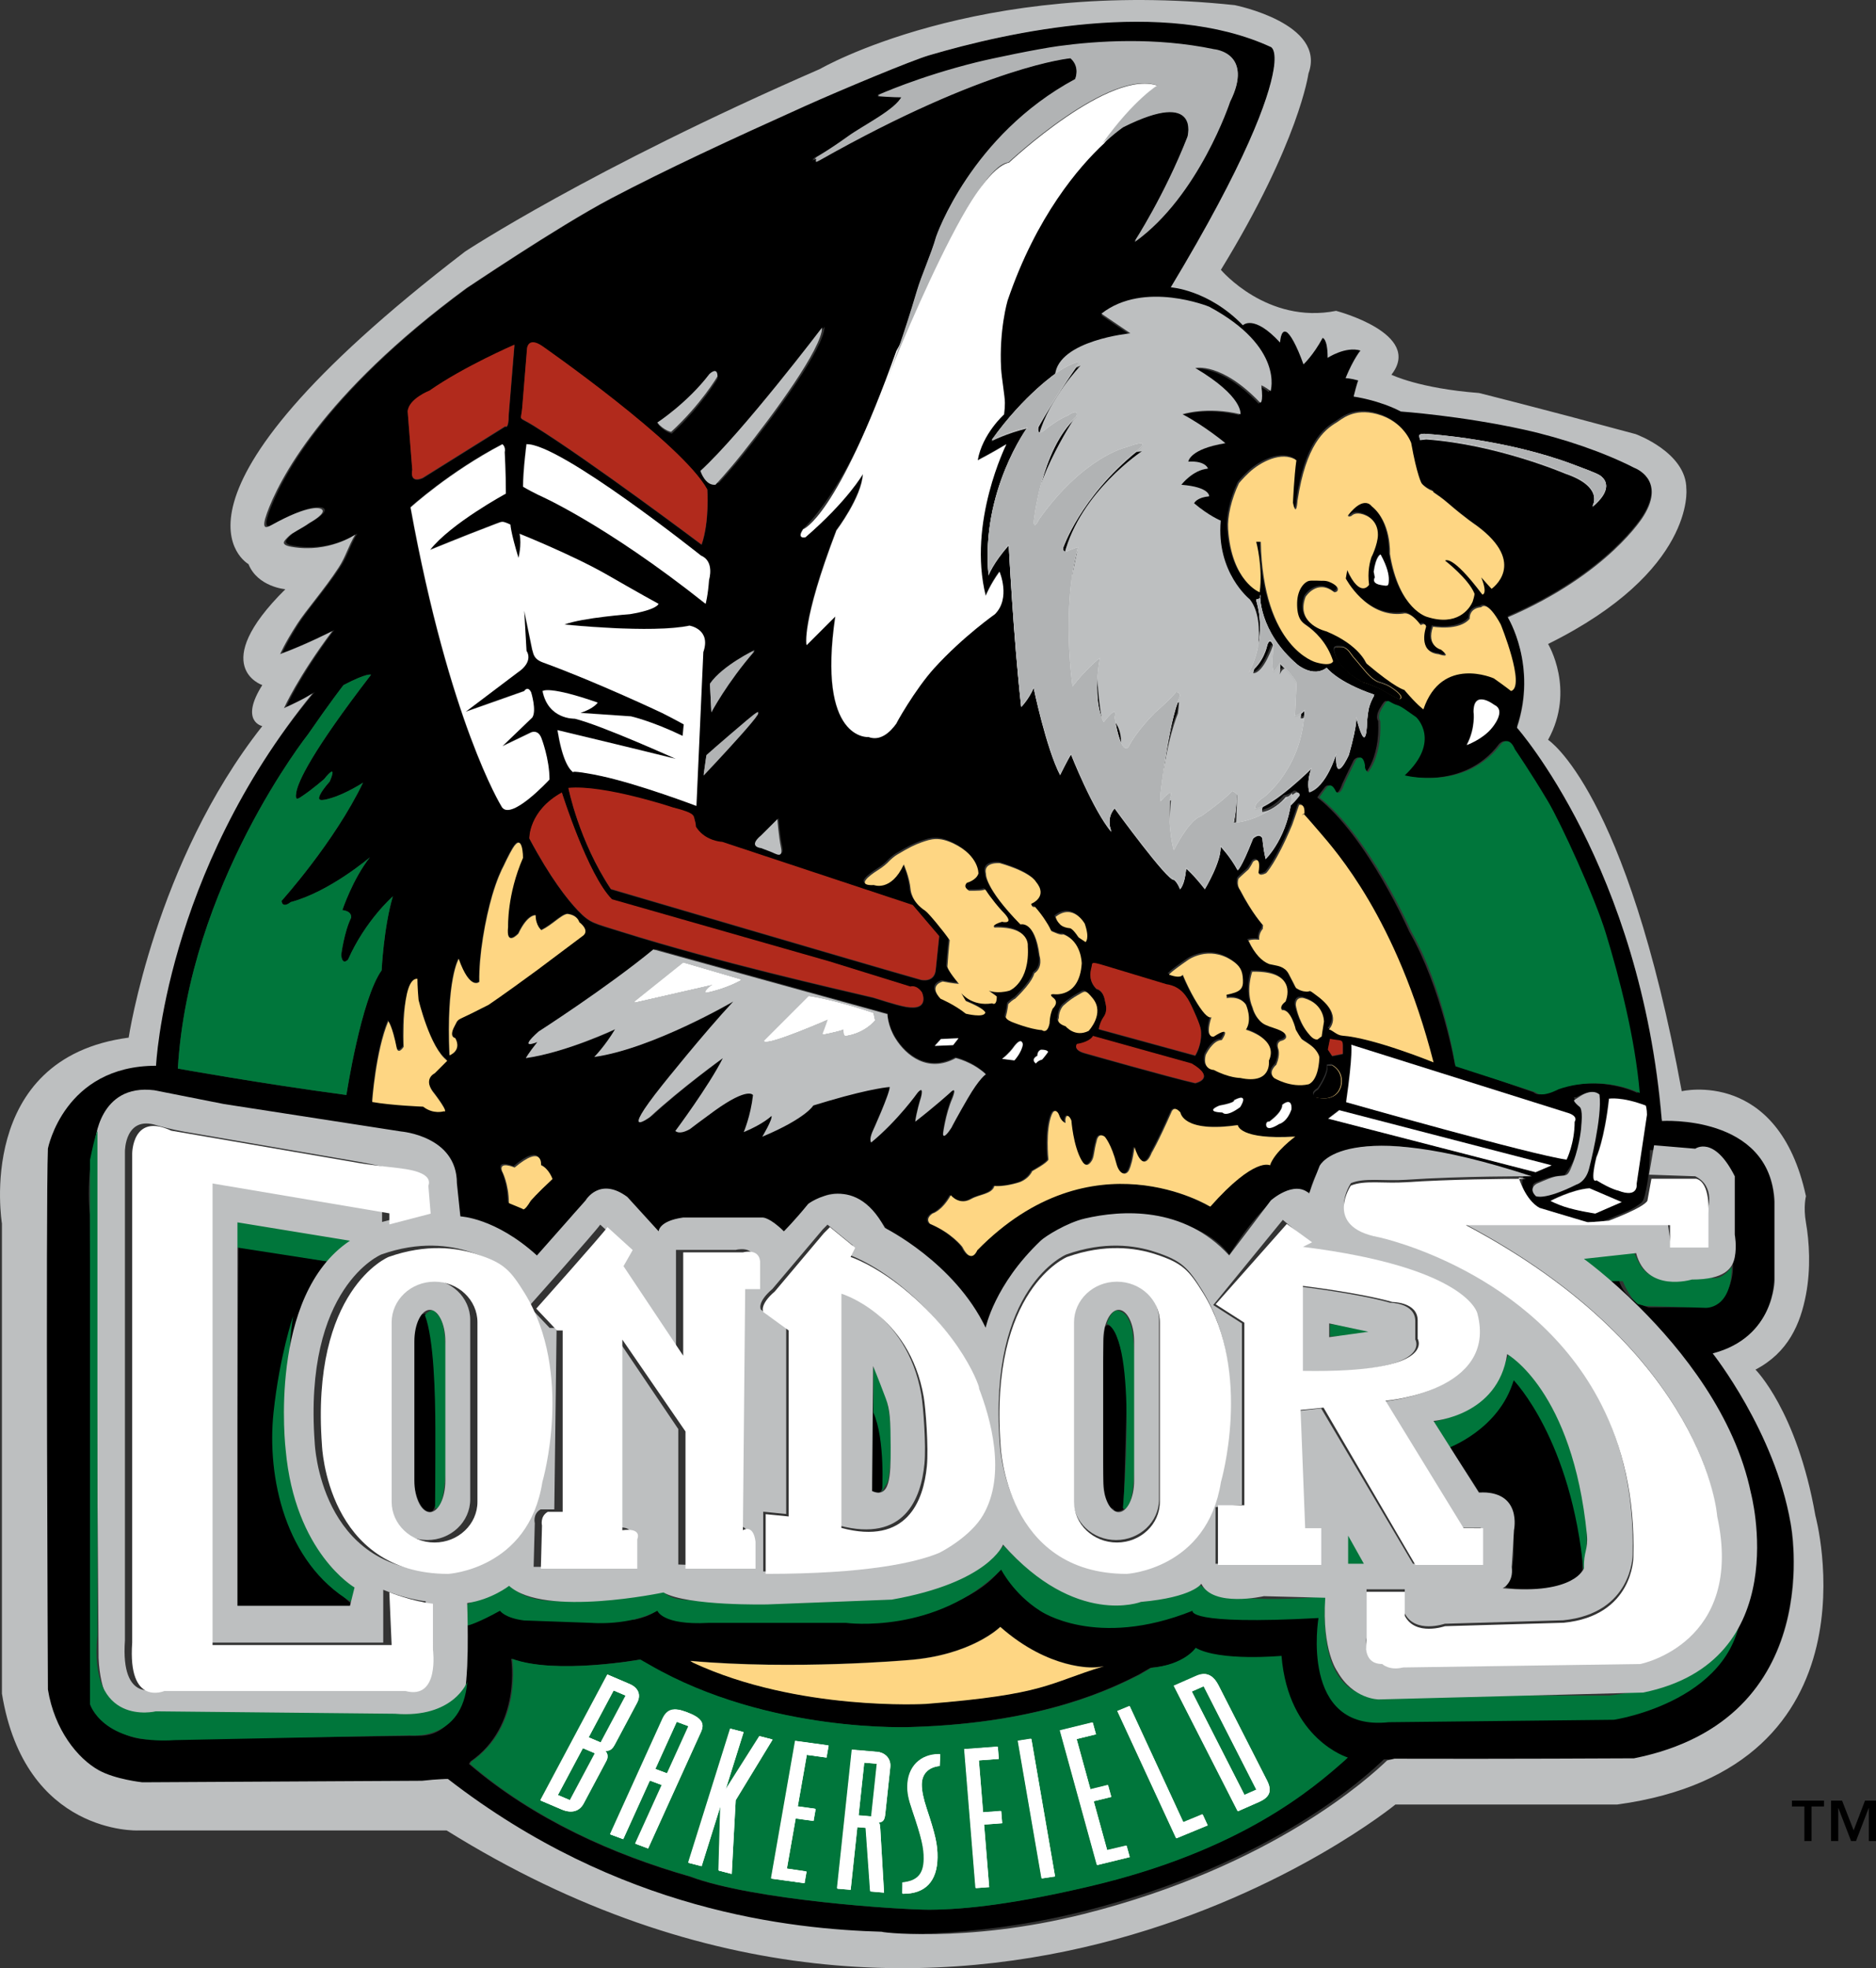 <?xml version="1.0" encoding="utf-8"?>
<!-- Generator: Adobe Illustrator 13.0.0, SVG Export Plug-In . SVG Version: 6.00 Build 14948)  -->
<!DOCTYPE svg PUBLIC "-//W3C//DTD SVG 1.1 Tiny//EN" "http://www.w3.org/Graphics/SVG/1.1/DTD/svg11-tiny.dtd">
<svg version="1.1" baseProfile="tiny" id="Ebene_1" xmlns="http://www.w3.org/2000/svg" xmlns:xlink="http://www.w3.org/1999/xlink"
	 x="0px" y="0px" width="490.899px" height="514.908px" viewBox="0 0 490.899 514.908" xml:space="preserve">
<rect x="0" y="0" width="490.899" height="514.908" fill="#333333" stroke="none"/>
<path fill-rule="evenodd" d="M468.382,397.909c-4.204-24.023-19.825-43.852-19.825-43.852c16.219-4.207,15.621-19.828,15.621-19.828
	v-20.426c-1.204-22.834-29.44-21.029-29.44-21.029c-5.408-66.086-37.849-102.736-37.849-102.736
	c5.405-16.222-2.405-28.838-2.405-28.838c26.438-11.416,35.446-26.434,35.446-26.434c6.012-9.615-2.399-12.618-2.399-12.618
	c-7.72-3.962-18.346-7.679-28.822-9.987c-16.485-3.642-32.162-4.734-32.162-4.734c-5.704-3.003-12.316-3.902-12.316-3.902
	c0.902-3.604,1.201-4.205,1.201-4.205c-2.101-0.6-3.302-0.6-3.302-0.6c2.101-5.107,3.902-7.211,3.902-7.211
	c-3.902-1.203-8.593,1.896-8.593,1.896c0-5.105-1.318-5.2-1.318-5.2c-2.402,4.506-4.992,6.911-4.992,6.911
	c-1.84-5.126-3.527-8.038-4.526-8.486c-1.444-0.659-1.597,2.777-1.597,2.777c-6.905-7.512-9.706-4.504-9.706-4.504
	c-9.009-9.313-18.832-9.917-18.832-9.917c19.679-32.684,25.576-49.206,26.83-56.81c0.902-5.388-0.694-5.971-0.694-5.971
	C304.63-0.712,264.039,8.259,243.237,14.4c-4.487,1.333-22.605,8.88-32.35,13.256c-19.356,8.711-36.234,16.541-50.766,24.182
	c-14.118,7.454-38.319,23.9-37.569,23.336c-38.149,28.069-49.189,50.675-52.118,58.767c-1.576,4.432-0.283,3.98,1.22,3.135
	c9.557-5.313,13.179-4.808,13.33-3.698c0.17,1.184-3.511,3.193-3.511,3.193c-2.29,1.632-4.204,2.324-5.37,3.452
	c-1.163,1.165-2.439,2.197,0.751,2.759c9.65,1.711,16.636-3.211,16.636-3.211c-1.935,3.268-2.48,5.766-4.358,8.64
	c-3.716,5.705-8.54,11.169-10.85,14.774c-3.397,5.294-4.412,7.829-4.412,7.829c6.608-2.403,13.61-6.009,13.61-6.009
	c-9.01,12.017-12.615,20.127-12.615,20.127c5.408-2.403,7.509-3.902,7.509-3.902c-39.773,47.413-41.754,97.325-41.754,97.325
	c-24.032,0-28.238,21.627-28.238,21.627c-0.599,15.627,0,142.992,0,142.992c3.004,21.023,21.63,23.432,21.63,23.432h76.9
	c4.153-0.469,5.659-1.031,5.659-1.031c44.67,34.635,89.632,39.65,113.48,40.336c-2.12-0.053,22.512,2.115,53.757-5.76
	c49.541-12.486,74.027-35.584,78.308-39.68l3.606-0.047c26.985,0.094,60.604,0.17,60.604,0.17
	C479.061,450.596,468.382,397.909,468.382,397.909L468.382,397.909L468.382,397.909z M430.832,291.573l-2.701,18.023
	c0,0,0.601,3.902-4.808,1.799c0,0-1.805-0.299-5.71-2.701c0,0-1.802,1.5,0-6.012c0,0,2.104-4.5,3.308-15.316
	c0,0,3.302-0.598,9.612,1.805C430.533,289.17,430.832,290.073,430.832,291.573L430.832,291.573L430.832,291.573z M240.083,285.567
	c0,0-5.108,7.207-12.016,12.914c0,0-0.602-0.604,0.3-2.701c0,0,4.506-9.914,4.506-11.719c0,0-4.374,0.246-15.715,3.568
	c-1.276,0.375-2.648,0.785-4.11,1.236c0,0-0.415,0.773-2.161,2.121c-1.84,1.43-5.164,3.516-11.058,5.994
	c0,0,2.704-4.506,2.402-5.408c0,0-2.102,2.104-7.207,4.207c0,0,1.802-4.207,2.402-9.615c0,0-1.146-2.273-10.006,4.096
	c-2.536,1.834-6.571,4.863-6.233,4.676c-1.26,0.732-2.893,1.365-3.888,0.539c0,0,8.713-11.713,12.315-18.92
	c0,0-10.812,7.805-18.923,15.316c0,0-8.411,6.311,3.303-8.414c0,0,10.515-13.213,18.325-21.621c0,0-21.028,12.316-36.047,14.414
	c0,0,2.703-2.701,5.407-7.207c0,0-12.618,6.006-23.131,7.512c0,0,0.601-1.207,3.003-4.207c0,0-5.405,2.402,0.302-2.701
	c0,0,17.723-11.421,29.738-21.332l60.681,16.82c0,0,0.037,3.047,2.084,6.328c2.741,4.418,8.411,9.053,15.637,5.092
	c0,0,4.204,0.896,7.811,4.201c0,0-1.632,0.961-4.731,6.311c-1.913,3.27-4.599,8.186-4.073,7.377c-0.9,1.406-2.12,3.047-2.309,1.934
	c0,0,0.599-5.104,2.404-9.311c0,0,1.503-3.609-0.603-1.5c0,0-3.603,3.299-9.011,7.506c0,0,0.3-2.402,1.503-6.305
	C240.984,286.768,241.883,283.458,240.083,285.567L240.083,285.567L240.083,285.567z M119.024,271.446
	c1.803,3.305-1.503,4.506-1.503,4.506c-0.901-19.829,2.405-25.234,2.405-25.234c3.003,8.412,5.405,6.011,5.405,6.011
	c-0.149-6.911,1.578-16.467,3.381-22.605c1.162-3.964,2.345-6.57,3.098-7.963c-0.04,0.074,1.255-2.721,2.213-4.301
	c2.723-4.543,2.723,2.423,2.723,2.423c-4.206,9.613-3.905,18.026-3.905,18.026c-0.599,5.408,2.703,1.802,2.703,1.802
	c2.405-5.108,4.507-4.808,4.507-4.808c0,2.702,1.5,3.905,1.5,3.905c2.968-1.464,5.183-4.055,6.816-4.241
	c2.704,0.298,3.1,2.139,3.1,2.139c3.001,2.405,0.899,3.604,0.899,3.604l-12.016,9.014c-9.01,6.608-12.615,9.011-12.615,9.011
	c-1.857,0.938-3.324,1.67-4.45,2.232c-4.093,2.033-3.359,1.242-4.523,3.492C117.314,271.241,119.024,271.446,119.024,271.446
	L119.024,271.446L119.024,271.446z M183.854,218.37c2.364,1.934,5.162,2.008,5.162,2.008l49.863,16.522l6.911,8.11l-0.901,8.712
	c-0.302,3.606-3.905,2.702-3.905,2.702c-13.818-3.905-81.107-23.729-81.107-23.729c-8.41-12.618-11.115-26.439-11.115-26.439
	c9.313-0.899,27.337,5.108,27.337,5.108c6.177,1.579,5.333,2.124,5.783,3.53c0.261,0.824,0.224,1.463,0.224,1.463
	C182.613,217.186,183.215,217.842,183.854,218.37L183.854,218.37L183.854,218.37z M184.51,157.896
	c-26.435-21.027-43.857-28.538-43.857-28.538c-3.006-1.501-3.905-2.102-3.905-2.102c0-4.207,0.899-11.115,0.899-11.115
	c8.714-0.301,45.662,29.139,45.662,29.139c3.602,1.501,2.102,6.309,2.102,6.309C185.109,155.792,184.51,157.896,184.51,157.896
	L184.51,157.896L184.51,157.896z M199.529,218.276l4.206-4.206c0,0,0.375,4.635,0.92,7.207c0.696,3.31-1.39,1.692-2.723,1.222
	c-0.618-0.224-1.408-0.524-2.402-0.918C199.529,221.581,195.924,221.277,199.529,218.276L199.529,218.276L199.529,218.276z
	 M253.299,232.696c1.222,0,2.083-0.021,2.704-0.056c2.197-0.099,0.847-1.072,2.701,1.444c2.03,2.74,3.308,4.015,3.308,4.015
	c3.606,3.609-0.149,2.706-0.149,2.706c-3.006,0.903-1.954,1.503-1.954,1.503c9.311-0.304,8.713,4.806,8.713,4.806
	c0.598,9.614-4.808,11.711-4.808,11.711c-3.305,0.908-5.408,0-5.408,0l2.104,1.506c0,2.707-1.201,1.805-1.201,1.805
	c-5.408,0.902-8.112-2.704-8.112-2.704c0.902,1.497,1.204,2.101,1.204,2.101c5.106,2.104,5.106,3,5.106,3
	c-0.299,1.512-5.106,0.305-5.106,0.305c-3.006-2.402-6.609-3.908-6.609-3.908c-3.305-3.6,0.601-4.504,0.601-4.504
	c3.003,0.6,4.207,0.6,4.207,0.6c-3.008-3.605-3.008-4.505-3.008-4.505c0.304-4.504,0.603-6.909,0.603-6.909
	c-1.616-2.384-5.67-7.247-6.384-7.681c-3.68-2.362-3.829-5.537-3.829-5.537c-0.3-3.302-1.803-6.607-1.803-6.607
	c-3.303,7.211-7.809,5.408-7.809,5.408c-4.821,0.237-1.26-2.467,1.112-3.961c1.213-0.741,2.225-1.616,2.849-2.291
	c0.45-0.472,1.446-1.314,1.991-1.634c3.379-2.03,4.73-2.646,6.384-3.246c2.647-0.941,4.636-1.562,8.542,0.301
	c6.683,3.227,6.457,7.825,6.457,7.825c-0.601,1.803-3.003,2.402-3.003,2.402C251.497,231.792,253.299,232.696,253.299,232.696
	L253.299,232.696L253.299,232.696z M270.517,236.9c1.146,1.298,2.027,2.496,2.666,3.493c2.385,3.603,0.768,2.46,2.722,3.318
	c1.482,0.659,2.027,0.398,2.027,0.398c4.808,1.784,4.808,7.603,4.808,7.603c-0.604,9.198-7.418,8.021-7.418,8.021
	c-1.406,0,0,0.99,0,0.99c1.617,1.207-0.188,2.801-0.188,2.801c-0.806,1.799-0.806,3.809-0.806,3.809
	c-0.601,3.006-2.01,1.805-2.01,1.805c-3.211-0.211-8.016-2.197-8.016-2.197c-1.805-0.809-1.389-1.406-1.389-1.406
	c0.393-1.406,0.598-3.211,0.598-3.211c1.204-1.207,1.802-1.395,1.802-1.395c4.808-4.595,4.998-6.607,4.998-6.607
	c2.402-1.611,1.406-4.618,1.406-4.618c-1.201-9.406-5.013-8.203-5.013-8.203c-9.407-9.612-9.012-13.219-9.012-13.219
	c-0.806-3.21,3.604-2.814,3.604-2.814c8.224,2.387,9.425,4.822,9.425,4.822c3.398,4.019-1.201,5.803-1.201,5.803
	C269.729,237.293,270.517,236.9,270.517,236.9L270.517,236.9L270.517,236.9z M330.991,228.076c0,0,2.61-2.592,6.812-12.617
	c0,0,1.204-3.399,1.805-5.201c0,0,1.594-0.601,1.406,2.197c0,0-0.073,0.07-0.167,0.155c0.275,0.284,1.178,1.266,4.04,4.605
	c4.31,5.036,20.303,22.797,29.915,60.371c0,0-15.688-6.404-23.895-7.008c-1.441-0.105-2.44-1.348-3.492-1.652
	c0,0,3.832-3.521-2.868-8.578c-3.231-2.441-1.239-0.879-3.779-1.368c-0.56-0.114-1.236-0.36-1.969-0.863
	c0,0-0.996-2.067-1.916-3.756c-0.524-0.958-1.333-1.485-2.083-1.783c-1.014-0.413-2.742-0.586-3.19-0.789
	c-1.538-0.659-3.472-2.273-5.224-6.082c0,0,0.809-0.397,2.801-0.208c0,0-0.188-1.203,0.601-2.402
	c0.152-0.236,0.255-0.346,0.328-0.413c0-0.236,0.021-0.529,0.085-0.975c0,0-2.798-3.006-6.009-9.223c0,0-1.011-1.198-0.413-3.001
	c0,0,0.809-0.809,2.607-2.407c0,0,0.604-0.804,1.204-2.007c0,0,2.197-1.99,1.409,2.815
	C328.999,227.886,328.999,229.07,330.991,228.076L330.991,228.076L330.991,228.076z M353.479,273.25l56.326,17.719
	c3.305,0.902,2.101,2.408,2.101,2.408c0,5.707-2.101,9.908-2.101,9.908c-9.012-1.201-57.677-15.018-57.677-15.018
	C353.934,275.647,353.479,273.25,353.479,273.25L353.479,273.25L353.479,273.25z M351.394,273.584c0,1.67,0,2.227,0,2.227
	l-2.777,0.551l-1.113-1.664l0.554-2.783C350.84,272.471,351.394,271.915,351.394,273.584L351.394,273.584L351.394,273.584z
	 M346.12,266.94c-0.264,1.5-0.601,3.902-0.601,3.902c-0.41,0.111-0.917,0.75-1.198,0.75c-0.867,0-1.523-0.598-2.481-1.834
	c-2.517-3.211-3.079-7.178-3.079-7.178c0-2.402,2.104-1.799,2.104-1.799C346.27,262.288,346.12,266.94,346.12,266.94L346.12,266.94
	L346.12,266.94z M324.924,255.994c0.132,2.442-0.809,3.191-4.187,3.868c-0.319,0.053,0.167,0.75-0.149,0.92
	c0,0,3.308-0.75,5.109,1.652c0,0,1.799,3.902,0,6.609c0,0,8.707,2.402,6.003,8.115c0,0,0.902,6.299-7.509,4.5
	c0,0-2.833,0.018-6.908-2.104c0,0-3.003,0-2.101-3.908c0,0,1.802-3.896,4.204-3.896c0,0,3.003-4.207-2.104-0.908
	c0,0-2.402,0.604-0.601-5.104c0,0-0.507,0.486-1.784-0.92c-1.406-1.576-3.68-5.294-5.725-10.193c0,0-0.299,1.198-3.606,0
	c0,0,0.302-0.604,5.109-3.908c0,0,5.273-3.719,11.3,0.169C324.174,252.314,324.83,253.536,324.924,255.994L324.924,255.994
	L324.924,255.994z M335.403,288.959c2.815-2.191,2.399,1.207,2.399,1.207c-1.201,3.416-3.211,3.809-3.211,3.809
	c-3.812,2.402-3.378-0.018-3.378-0.018c0.19-0.791,0.791-0.58,0.791-0.58C335.796,290.559,335.403,288.959,335.403,288.959
	L335.403,288.959L335.403,288.959z M322.782,287.764c4.207-2.197,1.6,1.799,1.6,1.799c-3.812,2.801-4.6,1.406-4.6,1.406
	c-5.016-0.188-0.812-1.799-0.812-1.799C323.386,288.362,322.782,287.764,322.782,287.764L322.782,287.764L322.782,287.764z
	 M312.774,283.458c-6.606-1.5-28.837-7.811-28.837-7.811c-3.302-0.896-2.101-2.396-2.101-2.396c3.606-0.604,4.204-2.104,4.204-2.104
	l25.834,7.207C318.484,282.262,312.774,283.458,312.774,283.458L312.774,283.458L312.774,283.458z M311.764,263.167
	c0.527,1.107,2.329,4.916,2.496,6.398c0.393,3.873-1.485,6.686-1.485,6.686l-25.23-6.908c0.264-1.406,0.753-2.42,1.242-3.117
	c1.198-1.729,0.58-3.264,0.369-4.354c-0.483-2.836-2.212-3.047-2.212-3.047c-2.027-2.026-1.67-4.199-1.313-5.556
	c0.337-1.255-0.396-1.688,3.36-0.56c5.388,1.632,16.274,4.915,16.274,4.915C309.06,258.172,310.636,260.817,311.764,263.167
	L311.764,263.167L311.764,263.167z M285.648,260.858c3.211,3.943-1.107,8.484-1.107,8.484c-3.604,1.805-6.009-1.201-6.009-1.201
	c-2.704-0.902-1.802-2.098-1.802-2.098c0-2.109,1.201-3.311,1.201-3.311c1.465-1.33,2.76-2.197,3.753-2.739
	C283.563,258.942,283.659,258.396,285.648,260.858L285.648,260.858L285.648,260.858z M283.732,246.099
	c-1.802-1.203-1.802-1.203-1.802-1.203c-1.409-2.194-2.197-2.402-2.197-2.402c-2.215-0.186-2.815-1.202-2.815-1.202
	c-0.788-0.787-0.993-1.804-0.993-1.804c4.597-3.602,7.6,1.804,7.6,1.804C284.916,245.293,283.732,246.099,283.732,246.099
	L283.732,246.099L283.732,246.099z M274.12,275.143c-0.996,1.412-1.594,2.016-1.594,2.016c-1.017,0.182-1.617,0.99-1.617,0.99
	c-1.409-1.201,0.416-2.01,0.416-2.01c0-1.389,0.993-1.594,0.993-1.594C274.12,274.545,274.12,275.143,274.12,275.143L274.12,275.143
	L274.12,275.143z M267.511,273.139c-0.205,2.004-2.197,4.201-2.197,4.201l-3.208-0.393c1.802-1.406,2.798-2.795,2.798-2.795
	C267.285,270.749,267.511,273.139,267.511,273.139L267.511,273.139L267.511,273.139z M250.688,271.54l-1.406,1.805l-4.808,0.205
	l1.616-1.799L250.688,271.54L250.688,271.54L250.688,271.54z M160.177,235.398l56.774,16.221l21.328,6.607
	c0,0,1.501-0.602,3.004,1.507c0,0,2.234,4.881-4.187,3.773c-2.854-0.51-7.942-2.273-8.544-2.408
	c-10.024-2.382-40.214-9.178-65.842-17.216c-7.302-2.327-8.147-2.139-11.452-5.575c-2.758-2.89-7.191-8.487-12.71-18.832
	c0,0-0.207-7.207,8.506-12.016C147.055,207.459,153.87,229.09,160.177,235.398L160.177,235.398L160.177,235.398z M134.345,305.09
	c7.509-6.311,6.908-0.598,6.908-0.598c2.102,0.896,3.003,3.604,3.003,3.604c-4.204,3.902-5.707,5.707-5.707,5.707
	c-1.802,3-2.102,2.104-2.102,2.104l-3.605-1.506c0-5.104-1.803-8.414-1.803-8.414C130.138,303.286,134.345,305.09,134.345,305.09
	L134.345,305.09L134.345,305.09z M243.687,317.407c0,0,2.404-0.604,4.806-4.805c0,0,2.217,2.813,5.372,0.979
	c2.156-1.225,5.367-1.207,6.044-3.387c0,0,2.402,0.305,6.308-0.896c0,0,2.405-0.604,3.606-3.006c0,0,3.905-2.104,4.204-3.006
	c0,0-0.809-7.711,0.864-11.754c0.677-1.646,1.559-0.879,1.913,0.076c0.229,0.662,0.583,1.354,1.128,1.77
	c1.201,0.902,0-0.305,0.902-1.506c0,0,0.601-0.299,1.201,1.201c0,0,0.469,6.557,2.648,10.365c1.034,1.84,1.913,1.389,2.701,0.129
	c0.639-1.014,0.545-2.59,1.26-5.086c0,0,0.299-2.402,2.101-1.201c0,0,1.746,1.875,3.097,7.172c0.735,2.684,2.502,3.246,3.305,1.535
	c0.434-0.914,0.976-2.666,1.409-6.006c0,0,2.104,7.512,4.506,1.506c0,0,1.503-2.402,5.106-10.518c0,0,0.604-2.104,2.402,0
	c0,0,0.604,5.408,15.021,3.311c0,0,0.305,3.902,15.021,3c0,0-5.405,3.902-6.606,7.512c0,0-3.905-2.402-15.621,10.816
	c0,0-30.94-19.23-60.981,11.408c0,0-1.503,3.908-3.905-0.896c0,0-2.701-3.609-8.411-6.012
	C243.086,320.108,241.583,318.907,243.687,317.407L243.687,317.407L243.687,317.407z M333.057,281.659
	c-1.652-1.652,0.601-3.451,0.601-3.451c1.198-2.859,0.448-4.359,0.448-4.359c-0.448-1.805,1.052-1.951,1.052-1.951
	c1.351-0.451,1.052-1.201,1.052-1.201c-0.076-0.826-1.371-1.465-2.537-1.875c-0.75-0.27-2.813-0.867-3.659-1.523
	c-1.972-1.523-2.517-3.961-2.517-3.961c-1.951-4.512-0.152-9.468-0.152-9.468c12.469-0.296,8.716,7.815,8.716,7.815
	c-1.805,1.354-0.902,2.25-0.902,2.25c2.402-0.299,3.604,5.109,3.604,5.109c0.601,1.09,1.09,1.834,1.485,2.385
	c0.337,0.445,2.44,1.465,3.492,2.666c1.274,1.5,1.184,2.309,1.184,2.309c-0.305,6.305-2.856,6.908-2.856,6.908
	C337.41,284.36,333.057,281.659,333.057,281.659L333.057,281.659L333.057,281.659z M344.767,284.665c0,0,2.856-4.055,2.405-6.158
	l1.201-0.152c0,0,2.704,1.201,2.405,4.658c0,0-0.305,5.104-6.609,3.756C344.169,286.768,342.517,286.018,344.767,284.665
	L344.767,284.665L344.767,284.665z M350.324,290.372l55.576,14.42l-4.21,1.805l-54.252-14.01L350.324,290.372L350.324,290.372
	L350.324,290.372z M401.995,309.297c2.382-1.02,3.979-1.465,5.429-1.658c2.024-0.275,1.518,0.738,3.527-2.566
	c3.208-5.314,2.757-10.5,2.757-10.5c0.601-5.104-0.299-5.707-0.299-5.707c-1.802-1.5-1.503-1.799-1.503-1.799h0.604
	c3.302-2.104,5.704-0.902,5.704-0.902c0.791,5.918-2.402,18.627-2.402,18.627c-0.902,3.604-3.302,4.201-3.302,4.201
	c-8.411,4.207-10.515,3.006-10.515,3.006C399.892,309.895,401.995,309.297,401.995,309.297L401.995,309.297L401.995,309.297z
	 M415.812,310.797l8.411,3.604l-6.908,3.006c0,0-4.957-0.75-8.112-1.799c-1.989-0.662-3.604-1.512-3.604-1.512
	S411.306,311.096,415.812,310.797L415.812,310.797L415.812,310.797z M404.465,209.566c3.413,5.722,12.296,25.125,15.182,34.567
	c3.51,11.477,7.673,27.436,8.874,41.826c0,0-7.131-3.697-16.518-2.18c-1.523,0.246-3.097,0.621-4.714,1.184
	c0,0-0.694,0.375-1.614,0.732c-1.427,0.545-3.416,1.031-4.395,0.053l-20.561-7.207c0,0-3.442-19.989-11.927-34.759
	c0,0-10.975-24.953-24.1-35.166c0,0,0.732-1.157,1.729-2.36c0,0,1.201-2.212,2.59,0.793c0,0,1.014,1.612,2.215-1.992
	c0,0,1.597-3.398,3.003-6.213c0,0,1.802-2.197,2.405,1.405c0,0-0.226,1.017,0.788,1.806c0,0,1.521-1.617,2.479-5.391
	c0.431-1.671,0.75-3.476,0.771-6.232c0-0.564-0.021-1.165-0.035-1.802c0,0-0.943-1.034,0.504-3.456
	c1.746-2.945,1.239-1.521,3.905-0.713c1.201,0.357,2.687,1.598,4.992,3.174c0,0,6.609,6.193-3.003,15.21
	c0,0,15.812,4.222,25.233-8.209c0,0,2.01-2.401,3.606,1.412C395.875,196.048,399.871,201.853,404.465,209.566L404.465,209.566
	L404.465,209.566z M350.983,168.991c1.447,0.075,2.197,1.71,2.874,2.517c-0.188-0.226,1.969,2.252,2.968,3.494
	c1.649,2.043,2.947,2.871,3.812,3.168c0.428,0.152,2.027,0.588,3.003,1.224c4.239,2.76,2.309,3.135,2.309,3.135
	c-1.951-0.753-4.808-2.555-4.808-2.555c-2.854-1.351-4.655-1.804-4.655-1.804c-5.162-2.717-6.814-5.687-7.321-7.526
	C348.692,168.917,349.237,168.899,350.983,168.991L350.983,168.991L350.983,168.991z M385.472,186.134
	c0-6.009,5.408-1.805,5.408-1.805c3.302,1.504-0.601,6.009-0.601,6.009c-2.405,3.004-6.609,4.504-6.609,4.504
	C386.072,190.338,385.472,186.134,385.472,186.134L385.472,186.134L385.472,186.134z M338.913,120.046
	c-0.604,4.205-0.902,11.115-0.902,11.115c0.902,4.204,1.201-0.603,1.201-0.603c2.218-14.455,6.873-18.417,10.327-20.444
	c1.087-0.658,4.295-3.813,10.491-2.121c7.022,1.896,8.924,7.547,8.924,7.547c1.497,8.411,2.701,10.513,2.701,10.513
	c0.524,0.825,2.722,2.255,3.117,1.972c-0.565,0.395,0.598,0.507,3.885,3.322c4.468,3.867,7.415,5.821,7.415,5.821
	c13.521,9.913,3.908,16.52,3.908,16.52l-2.704-3.003c1.802,4.507,0.299,4.507,0.299,4.507c-8.109-10.813-9.765-8.86-9.765-8.86
	s6.085,4.673,7.682,8.559c0.138,0.337-0.39,1.896-0.439,2.086c0.012-0.03,0.035-0.065,0.044-0.095
	c-0.05,0.133-0.053,0.138-0.044,0.095c-0.861,2.103-4.172,6.538-11.897,4.074c0,0-7.356-1.804-9.762-16.521
	c0,0,0.451-8.264-4.805-12.468c0,0-1.954-3.004-6.158,2.402c0,0-0.152,0.601,0.899,0.151c0,0,0.697-0.884,2.367-0.564
	c1.969,0.375,4.579,1.916,4.544,5.519c0,2.499-1.916,6.42-1.579,5.522c-0.563,1.521-1.198,4.149-0.729,7.548
	c0,0-2.312,3.735-5.71-3.87l-0.393,2.217c0,0,5.423,10.419,15.021,9.2c0,0,1.799-0.789,4.597,3.003c0,0,1.222-0.788,1.406,0.413
	c0,0-2.402,6.608,3.308,7.21c0,0,3.7,1.295,0.598-1.202c0,0-3.905-0.902-2.104-6.008c0,0,6.914,1.201,9.615-2.104
	c0,0-0.296-2.704,3.006-3.003c0,0,1.5-2.102,5.106,4.505c0,0,6.606,16.222,2.704,17.424c0,0-1.506-1.202-4.506-3.306
	c0,0-13.632-6.12-18.439,8.109c0,0-1.69-1.198-4.995-5.104c0,0-2.101-0.302-9.911-6.91c0,0-1.805-4.806-10.515-8.411
	c0,0-8.109-1.803-5.405-9.012c0,0,3.006-4.806,7.512-1.202c0,0,0.542,0,0.785-0.318c0.771-1.146-1.535-2.195-2.253-2.461
	c-0.656-0.223-1.222-0.243-1.84-0.223c-0.319,0-2.59-0.132-3.284,0.018c-1.184,0.264-3.041,2.121-3.135,5.688
	c-0.094,4.169,1.295,5.2,2.44,5.971c2.048,1.409,5.388,4.354,6.981,9.352c0,0-0.296,1.501-4.506,0.299
	c0,0-13.816-3.604-14.42-31.541h-1.198c0,0,1.802,6.606,0.902,13.216c0,0-7.324-2.795-8.244-16.541
	c-0.208-3.154,0.785-7.734,2.839-11.996c0,0,1.028-1.295,2.625-2.778C329.412,120.571,335.043,117.53,338.913,120.046
	L338.913,120.046L338.913,120.046z M359.342,149.485c0.598-4.205,1.799-4.507,1.799-4.507c1.787,3.247,2.18,5.37,2.142,6.628
	c-0.038,1.783-0.208,1.67-2.027,1.371c-2.722-0.452-1.617-1.99-1.617-1.99L359.342,149.485L359.342,149.485L359.342,149.485z
	 M316.082,80.649c19.526,10.514,15.923,21.929,15.923,21.929c-1.503-1.201-2.408-1.5-2.408-1.5c0.604,4.807-0.296,4.505-0.296,4.505
	c-10.104-10.605-16.825-9.012-16.825-9.012c12.618,7.51,11.716,12.016,11.716,12.016c-8.71-2.104-15.018,0-15.018,0
	c5.707,3.005,11.112,7.511,11.112,7.511c-9.311,1.501-9.609,4.808-9.609,4.808c4.506-0.304,5.104,1.8,5.104,1.8
	c-3.905,0.301-6.905,4.206-6.905,4.206c7.509,0.601,7.207,3.003,7.207,3.003c-3.308,0.3-3.908,1.803-3.908,1.803
	c3.908,3.307,6.911,4.506,6.911,4.506c-1.198,13.518,7.512,20.428,7.512,20.428c4.808,6.007,0.899,19.226,0.899,19.226
	c2.704,0,5.106-7.21,5.106-7.21c2.704,0.901,1.802,7.509,1.802,7.509c1.204-3.303,3.606-0.299,3.606-0.299
	c3.305,3.604,1.802,11.715,1.802,11.715c1.201,0.299,2.704-2.103,2.704-2.103c-0.188,9.536-3.888,15.395-7.248,19.209
	c-2.045,2.326-3.264,3.924-3.264,3.924c-2.895,1.893-2.104,3.301-2.104,3.301c3.604-0.6,6.006-3.904,6.006-3.904
	c1.201,0,2.704-1.202,2.704-1.202c1.201,0,0.902,0.902,0.902,0.902c-6.009,8.11-16.523,8.708-16.523,8.708
	c0.299-5.104,0.299-9.01,0.299-9.01c-1.816,1.445-5.856,4.002-8.821,6.759c-3.85,3.604-8.3,8.563-8.3,8.563
	c-0.902-5.707,0-13.821,0-13.821c-3.003,0.603-3.003,0-3.003,0c1.799-15.92,4.805-22.53,4.805-22.53
	c0.305-2.101,0.305-3.002,0.305-3.002c-7.509,3.307-12.319,12.917-12.319,12.917c-1.802,1.204-2.701-1.503-2.701-1.503
	c0.296-5.707-2.704-7.208-2.704-7.208c-1.805,2.405-1.805,2.102-1.805,2.102c-1.5-4.808-1.802-15.92-1.802-15.92
	c-2.701,1.203-6.006,7.207-6.006,7.207c-6.311-6.306,0.899-36.645,0.899-36.645c-2.104,0.6-3.305,0.6-3.305,0.6
	c4.207-16.222,20.127-26.733,20.127-26.733c-15.92,1.199-27.938,21.026-27.938,21.026c-2.402-10.215,10.515-29.741,10.515-29.741
	c-0.451-0.261-4.339,2.63-6.891,4.001c-1.67,0.92-2.423,0.507-2.423,0.507c2.704-9.614,10.816-18.023,10.816-18.023
	c-4.506,1.501-6.609,2.403-6.609,2.403c0.902-9.013,19.526-10.814,19.526-10.814l-7.509-5.106
	C299.263,73.741,316.082,80.649,316.082,80.649L316.082,80.649L316.082,80.649z M221.702,35.956
	c4.15-3.006,12.521-7.043,14.175-10.535c0,0-2.706,0-6.309-0.299c0,0,10.664-4.825,25.723-8.563
	c4.392-1.088,15.955-3.49,21.683-4.278c9.935-1.354,25.274-2.385,40.608,0.826c0,0,10.518,0.9,4.21,13.516
	c0,0-8.112,24.633-24.935,36.649c0,0,7.808-12.017,13.819-27.336c0,0,3.604-12.918-16.822-2.704c0,0-19.228,12.617-30.343,45.359
	c0,0-2.232,7.567-1.69,17.74c0.152,2.612,0.996,7.286,0.996,8.994c0,0.846-0.053,1.84-0.208,3.005c0,0-5.707,5.106-6.908,12.015
	c0,0,3.003-1.5,7.512-4.204c0,0-10.216,20.429-5.408,39.651c0,0,1.204-3.003,3.606-6.308c0,0,3,6.91-1.201,11.114
	c0,0-8.376,5.895-15.772,14.005c-5.2,5.691-10.477,15.245-9.951,14.514c-1.709,2.404-4.261,4.751-7.321,3.621
	c0,0-13.518,1.203-8.711-31.539c0,0-1.803,1.802-7.51,7.509c0,0-1.503-5.707,7.811-30.038c0,0,6.608-8.712,6.908-14.719
	c0,0-3.904,6.909-15.021,16.521c0,0-2.402,0.602-0.599-2.101c0,0,15.037-12.111,29.795-62.07c1.276-4.318,3.68-9.426,5.051-14.232
	c0,0,9.01-26.436,36.347-41.153c0,0,1.503-3.305-1.201-5.708c0,0-21.703,1.858-65.638,26.698c-2.328,1.313,0.546-1.221-1.951,0.038
	C212.446,41.944,216.295,39.858,221.702,35.956L221.702,35.956L221.702,35.956z M215.75,85.5c0,5.39-12.523,22.455-20.689,32.724
	c-3.68,4.638-6.946,8.13-6.946,8.13c-2.704,0.3-3.905-3.604-3.905-3.604C195.024,112.836,215.75,85.5,215.75,85.5L215.75,85.5
	L215.75,85.5z M185.711,98.417c0,0,2.102-2.103,2.102,0.604c0,0-4.206,7.207-12.013,14.417c0,0-1.805-0.299-3.606-2.404
	C172.193,111.033,180.004,105.928,185.711,98.417L185.711,98.417L185.711,98.417z M136.671,106.883
	c0.415-5.086,1.279-15.674,1.279-15.674s0.299-3.006,3.904-0.601c0,0,36.649,25.532,43.255,37.55c0,0,0.602,8.411-1.501,14.418
	c0,0-29.25-21.987-44.024-31.148C135.358,108.802,136.372,110.526,136.671,106.883L136.671,106.883L136.671,106.883z
	 M135.845,139.57c0,0,13.521,5.408,22.531,10.516c0,0,9.913,5.707,13.818,7.811c0,0-0.299,1.502-7.509,2.703
	c0,0-12.318,0.9-17.124,2.702c0,0,22.831,2.404,32.744,0.302c0,0,5.708,0.901,3.604,6.908l-1.802,40.253
	c0,0-14.606-5.558-24.746-7.789c-2.571-0.584-8.354-1.598-7.396-0.943c-1.352-0.918-3.004-3.695-4.206-11.092
	c0,0,20.125,4.805,30.94,7.511c0,0-19.226-8.713-26.435-10.515c0,0-6.91,0.299-8.411-7.212c0,0,1.501-1.501,14.42,3.003
	c0,0-0.902,1.502-4.507,2.706l13.217,0.899c0,0,5.408,1.205,13.519,5.107l0.3-3.004c0,0-2.704-1.5-5.707-3.003
	c0,0-17.048-8.074-31.091-13.181c-2.666-0.957-2.498-2.46-2.855-3.342l-2.102-10.213l0.599,10.514c0,0,2.105,2.704-2.401,5.71
	l-13.518,10.213l15.319-5.41c0,0,0.902-1.501,1.802,0.305c0,0,1.501,4.805,0.3,6.606l-7.809,7.511l7.509-3.605
	c0,0,1.803-0.9,2.703,1.499c0,0,2.105,5.411,2.105,10.814c0,0-10.515,11.414-12.618,6.91c0,0-13.518-21.931-23.73-78.102
	c0,0,10.213-9.312,24.032-16.521c0,0,0.902,0.601,0.599,2.102c0,0,0.303,5.408,0.303,10.815c0,0-14.421,7.811-19.827,14.719
	c0,0,9.762-3.98,15.038-5.97c3.661-1.371,3.548-1.559,4.655-1.202c0.357,0.111,0.79,0.3,1.333,0.563c0,0,0,1.802,2.102,8.71
	C135.544,145.878,136.447,142.577,135.845,139.57L135.845,139.57L135.845,139.57z M112.416,102.322
	c9.01-6.307,22.228-12.017,22.228-12.017l-1.501,18.327c0,3.903-0.899,3.003-0.899,3.003l-21.63,13.516
	c-3.605,1.503-2.703-2.102-2.703-2.102l-1.203-15.319C107.008,104.423,112.416,102.322,112.416,102.322L112.416,102.322
	L112.416,102.322z M105.505,273.549c0,0-0.899-10.512,1.803-14.42c0,0-0.601-1.505,1.802-1.202c0,0,0,0,0.3,3.306
	c0,0,3.006,12.615,7.51,15.926c0,0-1.803,1.799-3.303,3.299c0,0-3.305,1.5,0,5.408c0,0,3.904,5.104,2.404,4.506
	c0,0-2.704,0.902-5.408-1.201c0,0-8.297-0.328-13.33-1.225c0,0,0.904-13.242,4.207-21.094c0,0,1.011,0.99,2.215,6.996
	C103.705,273.848,104.005,275.647,105.505,273.549L105.505,273.549L105.505,273.549z M80.573,192.14
	c6.007-8.709,9.312-12.917,9.312-12.917c6.309-3.302,7.21-2.703,7.21-2.703c-15.602,20.275-19.056,27.898-19.563,30.755
	c-0.451,2.646,0.732,1.503,1.765,0.844c2.421-1.617,5.481-4.265,5.481-4.265c3.907-4.805,1.501,0.601,1.501,0.601
	c-1.501,1.711-2.234,2.82-2.553,3.53c-0.694,1.487,0.095,1.651,2.949,0.793c3.924-1.168,8.316-4.02,8.316-4.02
	c-7.51,15.619-21.327,30.938-21.327,30.938c0.3,2.103,2.402,0.304,2.402,0.304c10.213-2.706,20.726-11.719,20.726-11.719
	c-4.506,5.708-7.208,13.817-7.208,13.817c2.703,0.301,2.291,2.013,2.291,2.013c-1.803,3.6-2.591,9.705-2.591,9.705
	c0.3,3.003,1.802,1.202,1.802,1.202c4.507-10.214,11.716-16.524,11.716-16.524c-2.404,8.109-2.938,19.362-2.938,19.362
	c-5.361,7.429-9.221,32.606-9.221,32.606c-22.531-3.006-44.102-6.908-44.102-6.908C49.333,231.668,80.573,192.14,80.573,192.14
	L80.573,192.14L80.573,192.14z M351.795,460.399c-8.552,7.594-27.331,23.795-66.785,33.076c-18.993,4.471-32.271,6.111-42.091,6.129
	c-7.383,0.012-45.935-2.449-62.477-8.678c-19.881-5.672-40.749-14.895-57.743-29.461l0.371-0.621
	c13.528-9.34,10.673-26.883,10.673-26.883c11.416,4.201,33.57,0.205,33.57,0.205l2.477,1.412
	c31.241,18.023,68.725,16.225,68.725,16.225c34.853-1.031,53.005-10.482,59.339-13.641l3.164-1.834
	c8.783-0.879,11.156-3.574,11.156-3.574c6.311,3.609,21.633,2.109,21.633,2.109c1.802,21.926,18.624,24.932,18.624,24.932
	L351.795,460.399L351.795,460.399L351.795,460.399z M180.591,434.448c27.081,2.432,56.788-0.188,56.788-0.188
	c16.819-1.201,24.331-8.713,24.331-8.713c12.917,11.414,24.48,10.605,24.48,10.605c0.952,0.041,2.648-0.322,2.648-0.322
	c-14.733,4.441-14.953,7.371-46.594,9.861c0,0-33.454,1.969-60.888-10.764L180.591,434.448L180.591,434.448L180.591,434.448z
	 M456.2,409.944c0,0,0.768,37.23-37.386,39.035l-59.473-0.299c0,0-18.026,2.402-13.822-26.438c0,0-30.337,3.305-32.745-3.305
	c0,0-3.226,2.76-8.725,4.43c-10.31,3.123-27.844,3.984-41.739-13.441c0,0-7.808,13.219-35.747,13.518c0,0-15.62,0.604-46.26,0.305
	c0,0-5.707-0.604-8.111-3.006c0,0-0.602,1.799-6.309,3.006c0,0-6.816,0.164-15.319,0.275c-7.904,0.117-15.677-0.275-17.423-4.482
	c0,0-3.907,3.299-11.114,5.104c0,0,3.605,28.541-11.716,29.443l-70.592,0.902c0,0-13.818,1.799-15.623-16.225v-10.512
	l-0.599-110.549c0,0-1.748-15.773,3.905-24.123c1.351-1.975,5.707-5.443,7.564-5.936c3.4-0.879,9.633-1.16,20.972,1.219
	c0,0,30.284,5.186,47.462,7.605c3.398,0.469,8.024,1.488,9.491,2.162c3.718,1.693,7.367,5.689,6.447,16.066
	c0,0,0.885,6.311,4.79,5.408c0,0,8.112,0.604,16.522,8.713c0,0,3.746-4.418,7.951-9.223c0,0,3.763-6.398,9.472-6.398
	c0,0,3.672-2.795,14.486,9.521c0,0,4.138-3.814,9.245-3.217c0,0,4.806,0.305,11.115,0c0,0,10.973-0.99,12.176,3.217
	c0,0,4.345-4.711,10.654-9.82c0,0,6.164-4.09,15.571,7.693c0,0,2.752,4.324,5.457,4.324c0,0,12.499,8.877,21.51,22.992
	c0,0,3.686-19.313,21.483-27.199c5.279-2.344,6.724-2.402,11.66-2.572c7.846-0.264,22.963,0.492,30.267,10.102
	c0,0,7.995-13.271,14.546-16.172c2.086-0.914,4.321-0.615,6.571-0.07c0,0,0.65-13.664,22.269-12.188
	c2.76,0.193,7.658,1.096,8.862,1.43c6.064,1.635,18.527,4.998,24.744,6.557c0,0-1.802,3.902,2.704,7.811c0,0,1.201,0,9.311,3
	c0,0,1.992,0.791,4.187,1.242c3.287,0.65,4.131-0.188,7.887-1.711c2.309-0.955,4.301-1.676,6.006-2.971
	c0.885-0.656,1.374-0.375,2.253-5.537c0.375-2.156,0.694-5.086,0.694-8.748l13.219-0.299c0,0,8.147,1.746,8.713,11.115
	l-0.302,17.725c0,0,1.503,9.908-6.609,12.316c0,0-0.899,0.293-15.316,0.293c0,0-6.311-1.494-7.813-7.201l-3.905,0.598
	C419.717,335.43,454.026,363.684,456.2,409.944L456.2,409.944z"/>
<path fill-rule="evenodd" d="M340.735,212.502c-0.601,0.735-0.155,0.354,0.111,0.107
	C340.756,212.516,340.735,212.502,340.735,212.502L340.735,212.502z"/>
<path fill-rule="evenodd" d="M291.602,348.081c-1.761-2.607-2.563-0.814-2.563-0.814c-1.055,16.623-0.311,38.561-0.311,38.561
	c0.419,4.939-0.357,7.969,2.66,8.918c0.507,1.377,2.584,0.111,2.584,0.111c0.088-0.58,0.844-27.633,0.844-27.633
	C295.167,354.836,291.602,348.081,291.602,348.081L291.602,348.081z"/>
<path fill-rule="evenodd" d="M228.688,357.52c0,0-0.605,24.926-0.417,32.654c0,0,3.296,3.006,3.296-5.719
	c0,0,0.605-6.879-0.813-19.043C230.753,365.413,230.021,359.372,228.688,357.52L228.688,357.52z"/>
<path fill-rule="evenodd" d="M110.729,343.827c0,0-2.442-1.512-2.442,7.986c0,0-4.333,41.027,3.858,43.688
	c0,0,4.245,3.041,2.358-25.453C114.503,370.047,114.503,341.553,110.729,343.827L110.729,343.827z"/>
<path fill-rule="evenodd" d="M77.532,399.022c-6.271-18.141-4.418-46.629,10.251-68.695l-25.389-4.207l-0.697,93.932h30.782
	C92.479,420.051,81.774,411.338,77.532,399.022L77.532,399.022z"/>
<path fill-rule="evenodd" d="M378.669,378.233c0,0,4.11,5.215,8.552,12.422c0,0,4.228-1.201,7.233,2.707
	c0,0,4.037,13.248-0.457,21.932c0,0,16.418,2.842,20.033-4.564c0,0,1.781-24.533-17.742-50.063
	C396.288,360.667,390.985,373.721,378.669,378.233L378.669,378.233z"/>
<path fill-rule="evenodd" d="M347.022,138.372c0,0-0.17-0.545-0.264-3.043c-0.038-1.072-0.56-4.056,1.409-5.991
	c0.917-0.899,2.42-1.594,4.863-1.48c0,0-3.606-6.008-8.414,1.802C344.617,129.659,341.916,136.869,347.022,138.372L347.022,138.372z
	"/>
<path fill-rule="evenodd" d="M122.327,155.792c0,0-2.401,2.704,10.515-2.403c0,0,1.201-1.502,5.407-0.6c0,0,5.408,2.101,17.423,6.31
	c0,0,1.503,0,2.404-0.603c0,0-15.921-8.112-23.131-9.612L122.327,155.792L122.327,155.792z"/>
<path fill-rule="evenodd" fill="#00763B" d="M405.021,209.566c3.416,5.722,12.293,25.125,15.182,34.567
	c3.51,11.477,7.673,27.436,8.877,41.826c0,0-7.137-3.697-16.523-2.18c-1.521,0.246-3.097,0.621-4.711,1.184
	c0,0-0.694,0.375-1.614,0.732c-1.427,0.545-3.419,1.031-4.392,0.053l-20.979-6.785c0,0-3.023-20.411-11.514-35.181
	c0,0-10.972-24.953-24.1-35.166c0,0,0.738-1.157,1.731-2.36c0,0,1.198-2.212,2.59,0.793c0,0,1.014,1.612,2.215-1.992
	c0,0,1.597-3.398,3.003-6.213c0,0,1.805-2.197,2.402,1.405c0,0-0.223,1.017,0.794,1.806c0,0,1.518-1.617,2.473-5.391
	c0.434-1.671,0.753-3.476,0.773-6.232c0-0.564-0.021-1.165-0.035-1.802c0,0-0.943-1.034,0.504-3.456
	c1.749-2.945,1.239-1.521,3.905-0.713c1.201,0.357,2.684,1.598,4.992,3.174c0,0,6.609,6.193-3.003,15.21
	c0,0,15.812,4.222,25.233-8.209c0,0,2.01-2.401,3.604,1.412C396.429,196.048,400.428,201.853,405.021,209.566L405.021,209.566z"/>
<path fill-rule="evenodd" fill="#00763B" d="M80.573,192.14c6.007-8.709,9.312-12.917,9.312-12.917
	c6.309-3.302,7.21-2.703,7.21-2.703c-15.602,20.275-19.056,27.898-19.563,30.755c-0.451,2.646,0.732,1.503,1.765,0.844
	c2.421-1.617,5.481-4.265,5.481-4.265c3.907-4.805,1.501,0.601,1.501,0.601c-1.501,1.711-2.234,2.82-2.553,3.53
	c-0.694,1.487,0.095,1.651,2.949,0.793c3.924-1.168,8.316-4.02,8.316-4.02c-7.51,15.619-21.327,30.938-21.327,30.938
	c0.3,2.103,2.402,0.304,2.402,0.304c10.213-2.706,20.726-11.719,20.726-11.719c-4.506,5.708-7.208,13.817-7.208,13.817
	c2.703,0.301,2.291,2.013,2.291,2.013c-1.803,3.6-2.591,9.705-2.591,9.705c0.3,3.003,1.802,1.202,1.802,1.202
	c4.507-10.214,11.716-16.524,11.716-16.524c-2.404,8.109-2.938,19.362-2.938,19.362c-5.361,7.429-9.221,32.606-9.221,32.606
	c-22.531-3.006-44.102-6.908-44.102-6.908C49.333,231.668,80.573,192.14,80.573,192.14L80.573,192.14z"/>
<path fill-rule="evenodd" fill="#00763B" d="M335.336,433.194c0,0-16.157,1.5-22.462-2.109c0,0-2.798,4.365-11.578,5.244
	l-3.161,1.834c-6.337,3.158-24.489,12.609-59.342,13.641c0,0-37.484,1.799-68.725-16.225l-2.479-1.412
	c0,0-22.153,3.996-33.567-0.205c0,0,2.854,17.543-10.674,26.883l-0.371,0.621c16.995,14.566,37.862,23.789,57.743,29.461
	c16.544,6.229,55.093,8.689,62.477,8.678c9.82-0.018,23.095-1.658,42.091-6.129c39.457-9.281,58.23-25.482,66.788-33.076l0.63-0.604
	C352.706,459.795,337.138,455.12,335.336,433.194L335.336,433.194z"/>
<polygon fill-rule="evenodd" fill="#00763B" points="61.697,318.977 93.622,323.413 87.915,330.379 61.977,326.36 61.697,318.977 
	"/>
<path fill-rule="evenodd" fill="#00763B" d="M71.573,369.561c1.572-14.824,5.123-25.236,5.123-25.236
	c-5.58,35.016,16.592,69,16.592,69c-0.639,3.17-1.474,5.707-1.474,5.707C74.619,408.842,69.789,386.395,71.573,369.561
	L71.573,369.561z"/>
<path fill-rule="evenodd" fill="#00763B" d="M111.175,344.026c2.392,6.258,2.723,20.859,2.745,29.689
	c0.025,9.82-0.073,20.836-0.073,20.836c4.346,2.273,3.725-39.281,2.287-46.881c-0.664-3.498-1.849-3.961-1.849-3.961
	C113.304,341.483,111.175,344.026,111.175,344.026L111.175,344.026z"/>
<path fill-rule="evenodd" fill="#00763B" d="M121.313,420.139c8.243-3.809,11.416-6.346,11.416-6.346
	c5.068,7.629,20.915,4.453,20.915,4.453c15.226,0.867,17.741-3.176,17.741-3.176c2.742,0.979,2.197,2.947,7.698,3.475
	c22.774,2.18,49.958-0.299,49.958-0.299c24.091-1.26,33.589-13.951,33.589-13.951c24.729,27.258,50.692,9.498,50.692,9.498
	c4.45,6.967,33.586,3.814,33.586,3.814c-2.555,31.055,16.485,25.969,16.485,25.969h57.656c33.586-3.797,34.699-24.633,34.699-24.633
	c0,25.986-33.422,30.973-33.422,30.973l-58.934,0.639c-23.435,2.537-18.381-27.258-18.381-27.258
	c-34.846,1.916-32.95-1.898-32.95-1.898c-25.345,10.143-39.914,0-39.914,0c-6.964-4.43-10.157-10.758-10.157-10.758
	c-17.084,17.104-40.553,13.934-40.553,13.934h-36.122c-12.034,0.639-13.293-3.176-13.293-3.176
	c-7.324,4.008-17.121,3.176-17.121,3.176l-17.744-0.639c-5.07-0.621-6.327-2.537-6.327-2.537c-5.708,3.176-8.241,3.814-8.241,3.814
	C118.778,425.213,121.313,420.139,121.313,420.139L121.313,420.139z"/>
<path fill-rule="evenodd" fill="#00763B" d="M292.129,342.848c-1.541,0.293-2.502,3.404-2.502,3.404
	c8.221,4.096,4.201,48.299,4.201,48.299c1.198,1.084,2.312-1.342,2.842-6.926c1.107-11.654,0.621-33.445-0.337-39.223
	c-0.275-1.67-0.729-2.754-1.172-3.457C294.493,343.27,292.642,342.749,292.129,342.848L292.129,342.848z"/>
<path fill-rule="evenodd" fill="#00763B" d="M232.523,386.764c2.908-19.723-3.998-29.268-3.998-29.268v12.035
	c3.176,6.967,2.3,20.889,2.3,20.889C231.449,388.528,232.19,388.604,232.523,386.764L232.523,386.764z"/>
<path fill-rule="evenodd" fill="#00763B" d="M375.104,371.934c16.603-3.164,19.972-18.908,19.972-18.908
	c26.118,27.457,19.345,58.43,19.345,58.43c-3.149-34.863-18.337-50.367-18.337-50.367c-3.797,12.949-17.168,17.742-17.168,17.742
	L375.104,371.934L375.104,371.934z"/>
<path fill-rule="evenodd" fill="#00763B" d="M424.633,335.161h-5.481l-8.238-6.961l16.257-1.67c1.893,5.063,3.284,5.965,3.284,5.965
	c3.173,3.809,16.992,1.635,16.992,1.635c3.17,1.26,5.704-2.783,5.704-2.783c0,11.414-6.984,10.799-6.984,10.799l-15.686-0.492
	l-1.89-0.486C426.364,339.497,424.633,335.161,424.633,335.161l0.858,1.307L424.633,335.161L424.633,335.161z"/>
<path fill-rule="evenodd" fill="#00763B" d="M348.013,349.616c7.397,0.193,12.847-0.445,12.847-0.445
	c-5.514-2.73-12.847-2.73-12.847-2.73V349.616L348.013,349.616z"/>
<polygon fill-rule="evenodd" fill="#FFFFFF" points="201.729,491.395 210.391,492.584 210.921,489.567 205.769,488.805 
	208.07,475.657 212.758,476.301 213.304,473.178 208.617,472.534 210.982,459.016 216.145,459.719 216.694,456.596 208.031,455.407 
	201.729,491.395 "/>
<path fill-rule="evenodd" fill="#FFFFFF" d="M229.448,458.272l-0.539-0.041l-6.038-0.516l-3.879,36.299l3.469,0.299l1.75-16.389
	l2.272,0.193l1.179,16.635l3.527,0.305l-0.981-16.787l-0.038-0.217l-0.088-0.873c-0.042-0.158-0.104-0.17-0.255-0.451
	c1.167-0.17,1.522-0.68,1.699-2.332l0.034-0.322l1.233-11.531l0.034-0.316C233.049,460.147,231.66,458.465,229.448,458.272
	L229.448,458.272L229.448,458.272z M227.945,475.17l-3.409-0.293l1.478-13.822l3.407,0.293L227.945,475.17L227.945,475.17z"/>
<path fill-rule="evenodd" fill="#FFFFFF" d="M160.781,456.256l0.18-0.334l5.44-10.207l0.155-0.299
	c1.11-2.074,0.371-3.938-1.909-4.91l-0.486-0.205l-5.263-2.244l-17.537,32.9l5.098,2.174l0.379,0.164
	c2.549,1.084,4.633,0.551,5.769-1.576l0.182-0.34l5.647-10.6l0.104-0.193c0.488-0.92,0.415-1.904-0.274-2.613
	C159.449,458.008,160.059,457.616,160.781,456.256L160.781,456.256L160.781,456.256z M149.096,470.934l-3.255-1.389l6.552-12.293
	l3.256,1.389L149.096,470.934L149.096,470.934L149.096,470.934z M153.89,454.446l6.549-12.287l3.255,1.389l-6.549,12.287
	L153.89,454.446L153.89,454.446z"/>
<polygon fill-rule="evenodd" fill="#FFFFFF" points="198.672,454.165 189.65,468.397 194.446,453.086 191.033,452.208 
	180.051,487.27 183.464,488.143 188.456,472.211 187.98,489.303 191.334,490.165 192.373,470.875 202.026,455.026 198.672,454.165 
	"/>
<path fill-rule="evenodd" fill="#FFFFFF" d="M183.278,453.063c1.077-2.379,0.145-3.762-3.753-5.215
	c-3.398-1.271-5.071-0.732-6.264,1.893l-0.135,0.299l-13.519,29.789l3.34,1.242l6.964-15.34l3.23,1.207l-6.962,15.34l3.284,1.225
	l13.657-30.094L183.278,453.063L183.278,453.063L183.278,453.063z M174.511,463.915l-3.174-1.184l5.615-12.369l3.176,1.184
	L174.511,463.915L174.511,463.915z"/>
<path fill-rule="evenodd" fill="#FFFFFF" d="M237.405,467.254c-0.022,1.828,0.262,3.328,1.31,6.387
	c2.44,7.201,3.013,9.779,2.981,12.68c-0.045,3.967-1.689,5.73-5.596,6.135l-0.032,2.9h0.119c5.766,0.029,8.927-3.229,8.997-9.504
	c0.038-3.322-0.533-5.9-2.858-12.885c-0.813-2.473-1.269-4.57-1.25-6.229c0.029-2.736,1.731-4.5,4.679-4.805l0.155-3.059h-0.182
	C240.804,458.852,237.461,462.209,237.405,467.254L237.405,467.254z"/>
<polygon fill-rule="evenodd" fill="#FFFFFF" points="309.543,476.7 295.489,446.301 292.34,447.602 307.703,480.836 
	315.889,477.461 314.576,474.625 309.543,476.7 "/>
<polygon fill-rule="evenodd" fill="#FFFFFF" points="289.595,484 286.062,471.151 290.661,470.02 289.82,466.961 285.221,468.092 
	281.585,454.879 286.65,453.637 285.813,450.584 277.308,452.665 286.981,487.844 295.486,485.758 294.675,482.805 289.595,484 "/>
<path fill-rule="evenodd" fill="#FFFFFF" d="M331.419,465.754l-0.17-0.34l-12.328-24.193l-0.149-0.293
	c-1.444-2.836-3.258-3.633-5.769-2.531l-0.601,0.264l-5.297,2.332l16.699,32.771l4.916-2.162l0.601-0.27
	C332.104,470.108,332.796,468.45,331.419,465.754L331.419,465.754L331.419,465.754z M325.551,469.575l-13.828-27.135l3.164-1.389
	l13.828,27.129L325.551,469.575L325.551,469.575z"/>
<polygon fill-rule="evenodd" fill="#FFFFFF" points="261.854,473.747 257.119,474.098 256.015,460.463 261.224,460.077 
	260.969,456.924 252.282,457.569 255.229,493.874 258.704,493.61 257.377,477.256 262.108,476.899 261.854,473.747 "/>
<polygon fill-rule="evenodd" fill="#FFFFFF" points="266.304,455.377 272.503,491.348 275.942,490.809 269.743,454.844 
	266.304,455.377 "/>
<path fill-rule="evenodd" fill="#FED683" d="M119.138,271.592c1.802,3.305-1.503,4.506-1.503,4.506
	c-0.901-19.827,2.405-25.234,2.405-25.234c3.003,8.412,5.405,6.011,5.405,6.011c-0.151-6.91,1.578-16.467,3.379-22.608
	c1.165-3.961,2.348-6.571,3.1-7.959c-0.038,0.075,1.257-2.723,2.215-4.298c2.72-4.547,2.72,2.419,2.72,2.419
	c-4.204,9.616-3.904,18.026-3.904,18.026c-0.601,5.403,2.704,1.803,2.704,1.803c2.404-5.109,4.506-4.809,4.506-4.809
	c0,2.705,1.5,3.905,1.5,3.905c2.969-1.464,5.184-4.055,6.817-4.244c2.703,0.304,3.097,2.141,3.097,2.141
	c3.004,2.402,0.902,3.606,0.902,3.606l-12.016,9.012c-9.012,6.608-12.618,9.011-12.618,9.011c-1.859,0.943-3.322,1.676-4.447,2.238
	c-4.094,2.027-3.36,1.236-4.528,3.492C117.429,271.387,119.138,271.592,119.138,271.592L119.138,271.592z"/>
<path fill-rule="evenodd" fill="#FED683" d="M253.621,233.047c1.222,0,2.086-0.017,2.704-0.052c2.197-0.095,0.847-1.073,2.704,1.443
	c2.027,2.74,3.305,4.017,3.305,4.017c3.606,3.607-0.149,2.704-0.149,2.704c-3.006,0.903-1.954,1.503-1.954,1.503
	c9.311-0.301,8.713,4.805,8.713,4.805c0.598,9.615-4.808,11.715-4.808,11.715c-3.305,0.902-5.405,0-5.405,0l2.101,1.506
	c0,2.701-1.201,1.799-1.201,1.799c-5.408,0.902-8.109-2.701-8.109-2.701c0.899,1.5,1.201,2.104,1.201,2.104
	c5.106,2.104,5.106,3.006,5.106,3.006c-0.299,1.5-5.106,0.299-5.106,0.299c-3.005-2.402-6.609-3.908-6.609-3.908
	c-3.305-3.603,0.601-4.504,0.601-4.504c3.004,0.601,4.207,0.601,4.207,0.601c-3.006-3.604-3.006-4.507-3.006-4.507
	c0.302-4.506,0.602-6.911,0.602-6.911c-1.615-2.382-5.67-7.245-6.383-7.676c-3.678-2.366-3.831-5.539-3.831-5.539
	c-0.3-3.303-1.802-6.609-1.802-6.609c-3.305,7.21-7.811,5.407-7.811,5.407c-4.821,0.241-1.26-2.467,1.112-3.957
	c1.214-0.745,2.225-1.617,2.851-2.294c0.45-0.47,1.446-1.316,1.989-1.638c3.381-2.022,4.731-2.646,6.384-3.243
	c2.647-0.94,4.638-1.56,8.542,0.298c6.683,3.229,6.46,7.829,6.46,7.829c-0.604,1.802-3.003,2.401-3.003,2.401
	C251.819,232.146,253.621,233.047,253.621,233.047L253.621,233.047z"/>
<path fill-rule="evenodd" fill="#FED683" d="M270.839,237.254c1.146,1.298,2.027,2.499,2.666,3.492
	c2.385,3.604,0.768,2.461,2.722,3.323c1.482,0.656,2.027,0.395,2.027,0.395c4.808,1.784,4.808,7.606,4.808,7.606
	c-0.601,9.197-7.415,8.014-7.415,8.014c-1.412,0,0,0.996,0,0.996c1.614,1.201-0.19,2.795-0.19,2.795
	c-0.806,1.805-0.806,3.814-0.806,3.814c-0.601,3-2.01,1.805-2.01,1.805c-3.211-0.205-8.016-2.197-8.016-2.197
	c-1.805-0.809-1.389-1.412-1.389-1.412c0.393-1.406,0.598-3.205,0.598-3.205c1.204-1.207,1.805-1.395,1.805-1.395
	c4.805-4.601,4.995-6.608,4.995-6.608c2.402-1.613,1.406-4.616,1.406-4.616c-1.201-9.41-5.013-8.206-5.013-8.206
	c-9.407-9.613-9.012-13.219-9.012-13.219c-0.806-3.211,3.604-2.815,3.604-2.815c8.224,2.384,9.428,4.827,9.428,4.827
	c3.396,4.017-1.204,5.798-1.204,5.798C270.051,237.65,270.839,237.254,270.839,237.254L270.839,237.254z"/>
<path fill-rule="evenodd" fill="#FED683" d="M331.313,228.428c0,0,2.607-2.588,6.814-12.613c0,0,1.201-3.397,1.802-5.203
	c0,0,1.594-0.601,1.406,2.197c0,0-1.087,1.043-0.278,0.048c0,0,0.334,0.258,4.151,4.714c4.31,5.035,20.306,22.798,29.915,60.367
	c0,0-15.688-6.398-23.892-6.996c-1.444-0.117-2.443-1.354-3.495-1.652c0,0,3.832-3.533-2.871-8.584
	c-3.229-2.444-1.236-0.885-3.773-1.374c-0.563-0.111-1.236-0.354-1.972-0.865c0,0-0.993-2.061-1.916-3.753
	c-0.524-0.956-1.333-1.483-2.083-1.782c-1.014-0.412-2.739-0.58-3.19-0.79c-1.541-0.654-3.475-2.269-5.218-6.079
	c0,0,0.809-0.396,2.795-0.208c0,0-0.188-1.199,0.601-2.405c0.152-0.231,0.252-0.343,0.328-0.411
	c0.006-0.234,0.021-0.527,0.085-0.975c0,0-2.798-3.004-6.006-9.218c0,0-1.014-1.203-0.413-3.006c0,0,0.806-0.808,2.61-2.402
	c0,0,0.598-0.808,1.198-2.012c0,0,2.197-1.99,1.409,2.817C329.321,228.243,329.321,229.426,331.313,228.428L331.313,228.428z"/>
<path fill-rule="evenodd" fill="#FED683" d="M346.445,267.297c-0.267,1.5-0.601,3.902-0.601,3.902
	c-0.416,0.111-0.92,0.756-1.201,0.756c-0.864,0-1.523-0.604-2.481-1.846c-2.517-3.205-3.079-7.172-3.079-7.172
	c0-2.402,2.104-1.799,2.104-1.799C346.592,262.639,346.445,267.297,346.445,267.297L346.445,267.297z"/>
<path fill-rule="evenodd" fill="#FED683" d="M325.246,256.35c0.135,2.437-0.809,3.189-4.187,3.869
	c-0.319,0.053,0.17,0.75-0.149,0.92c0,0,3.302-0.756,5.106,1.652c0,0,1.802,3.902,0,6.609c0,0,8.713,2.402,6.009,8.109
	c0,0,0.899,6.311-7.509,4.5c0,0-2.836,0.023-6.911-2.098c0,0-3.003,0-2.101-3.908c0,0,1.802-3.902,4.204-3.902
	c0,0,3.003-4.207-2.104-0.902c0,0-2.402,0.604-0.601-5.109c0,0-0.507,0.492-1.784-0.92c-1.409-1.576-3.677-5.291-5.725-10.191
	c0,0-0.305,1.201-3.606,0c0,0,0.302-0.601,5.106-3.907c0,0,5.276-3.715,11.303,0.17C324.496,252.67,325.155,253.887,325.246,256.35
	L325.246,256.35z"/>
<path fill-rule="evenodd" fill="#FED683" d="M285.968,261.209c3.214,3.943-1.104,8.49-1.104,8.49
	c-3.604,1.799-6.009-1.207-6.009-1.207c-2.704-0.896-1.802-2.098-1.802-2.098c0-2.104,1.201-3.311,1.201-3.311
	c1.465-1.33,2.76-2.191,3.756-2.736C283.888,259.296,283.981,258.751,285.968,261.209L285.968,261.209z"/>
<path fill-rule="evenodd" fill="#FED683" d="M284.058,246.457c-1.805-1.201-1.805-1.201-1.805-1.201
	c-1.409-2.197-2.197-2.407-2.197-2.407c-2.215-0.186-2.813-1.198-2.813-1.198c-0.791-0.789-0.996-1.805-0.996-1.805
	c4.597-3.604,7.603,1.805,7.603,1.805C285.238,245.645,284.058,246.457,284.058,246.457L284.058,246.457z"/>
<path fill-rule="evenodd" fill="#FED683" d="M134.667,305.448c7.509-6.311,6.908-0.604,6.908-0.604
	c2.104,0.902,3.003,3.604,3.003,3.604c-4.204,3.908-5.707,5.707-5.707,5.707c-1.802,3.006-2.102,2.104-2.102,2.104l-3.605-1.5
	c0-5.104-1.803-8.408-1.803-8.408C130.46,303.643,134.667,305.448,134.667,305.448L134.667,305.448z"/>
<path fill-rule="evenodd" fill="#FED683" d="M244.009,317.483c0,0,2.404-0.598,4.806-4.805c0,0,2.217,2.818,5.372,0.973
	c2.159-1.219,5.37-1.201,6.044-3.381c0,0,2.405,0.305,6.308-0.896c0,0,2.405-0.604,3.606-3.006c0,0,3.905-2.104,4.204-3
	c0,0-0.809-7.717,0.864-11.754c0.677-1.652,1.559-0.885,1.916,0.07c0.226,0.662,0.58,1.354,1.125,1.77
	c1.204,0.896,0-0.305,0.902-1.506c0,0,0.601-0.299,1.201,1.201c0,0,0.469,6.551,2.648,10.365c1.031,1.84,1.913,1.389,2.701,0.135
	c0.642-1.02,0.545-2.596,1.26-5.092c0,0,0.299-2.402,2.101-1.201c0,0,1.746,1.881,3.103,7.172c0.729,2.684,2.493,3.246,3.302,1.541
	c0.431-0.92,0.973-2.666,1.406-6.006c0,0,2.104,7.506,4.509,1.5c0,0,1.5-2.402,5.104-10.518c0,0,0.604-2.098,2.405,0
	c0,0,0.601,5.408,15.021,3.305c0,0,0.296,3.908,15.021,3.006c0,0-5.411,3.908-6.609,7.512c0,0-3.905-2.402-15.624,10.811
	c0,0-30.938-19.225-60.979,11.414c0,0-1.503,3.908-3.905-0.896c0,0-2.701-3.604-8.41-6.006
	C243.41,320.19,241.907,318.983,244.009,317.483L244.009,317.483z"/>
<path fill-rule="evenodd" fill="#FED683" d="M333.379,282.01c-1.655-1.652,0.601-3.451,0.601-3.451
	c1.201-2.854,0.448-4.354,0.448-4.354c-0.448-1.805,1.049-1.957,1.049-1.957c1.354-0.445,1.055-1.201,1.055-1.201
	c-0.076-0.82-1.374-1.459-2.537-1.875c-0.747-0.264-2.813-0.861-3.659-1.523c-1.972-1.518-2.517-3.961-2.517-3.961
	c-1.948-4.506-0.146-9.461-0.146-9.461c12.463-0.3,8.71,7.814,8.71,7.814c-1.805,1.348-0.905,2.25-0.905,2.25
	c2.405-0.299,3.606,5.109,3.606,5.109c0.604,1.084,1.093,1.834,1.485,2.385c0.337,0.445,2.443,1.465,3.492,2.66
	c1.277,1.506,1.184,2.314,1.184,2.314c-0.305,6.305-2.856,6.908-2.856,6.908C337.732,284.717,333.379,282.01,333.379,282.01
	L333.379,282.01z"/>
<path fill-rule="evenodd" fill="#FED683" d="M345.089,285.016c0,0,2.856-4.055,2.405-6.158l1.201-0.146c0,0,2.707,1.201,2.405,4.658
	c0,0-0.299,5.104-6.609,3.756C344.491,287.125,342.836,286.37,345.089,285.016L345.089,285.016z"/>
<path fill-rule="evenodd" fill="#FED683" d="M351.306,169.347c1.447,0.074,2.197,1.709,2.874,2.515
	c-0.188-0.226,1.969,2.256,2.968,3.494c1.652,2.045,2.947,2.871,3.812,3.171c0.428,0.152,2.027,0.585,3,1.224
	c4.245,2.758,2.312,3.132,2.312,3.132c-1.954-0.749-4.808-2.551-4.808-2.551c-2.854-1.354-4.655-1.805-4.655-1.805
	c-5.162-2.72-6.814-5.687-7.324-7.529C349.015,169.271,349.563,169.253,351.306,169.347L351.306,169.347z"/>
<path fill-rule="evenodd" fill="#FED683" d="M339.232,120.402c-0.601,4.206-0.899,11.114-0.899,11.114
	c0.899,4.205,1.204-0.6,1.204-0.6c2.215-14.458,6.87-18.419,10.321-20.447c1.093-0.656,4.301-3.812,10.5-2.121
	c7.022,1.896,8.915,7.548,8.915,7.548c1.5,8.413,2.704,10.514,2.704,10.514c0.524,0.826,2.722,2.253,3.117,1.972
	c-0.565,0.393,0.598,0.507,3.885,3.322c4.471,3.867,7.415,5.819,7.415,5.819c13.518,9.914,3.908,16.522,3.908,16.522l-2.704-3.003
	c1.802,4.506,0.299,4.506,0.299,4.506c-8.109-10.815-9.762-8.862-9.762-8.862s6.082,4.676,7.679,8.562
	c0.138,0.336-0.39,1.893-0.439,2.085c0.009-0.031,0.032-0.067,0.044-0.096c-0.053,0.134-0.053,0.137-0.044,0.096
	c-0.861,2.102-4.169,6.537-11.895,4.073c0,0-7.362-1.802-9.765-16.521c0,0,0.451-8.261-4.805-12.466c0,0-1.954-3.003-6.158,2.4
	c0,0-0.152,0.603,0.899,0.154c0,0,0.694-0.885,2.367-0.564c1.972,0.374,4.579,1.913,4.544,5.519c0,2.497-1.916,6.422-1.579,5.52
	c-0.563,1.521-1.198,4.151-0.732,7.547c0,0-2.309,3.736-5.707-3.866l-0.39,2.215c0,0,5.423,10.42,15.015,9.198
	c0,0,1.802-0.787,4.603,3.004c0,0,1.219-0.788,1.409,0.416c0,0-2.408,6.606,3.302,7.207c0,0,3.7,1.297,0.604-1.201
	c0,0-3.905-0.9-2.106-6.006c0,0,6.911,1.2,9.615-2.104c0,0-0.302-2.701,3.003-3.003c0,0,1.503-2.105,5.106,4.506
	c0,0,6.606,16.219,2.701,17.423c0,0-1.5-1.204-4.503-3.305c0,0-13.632-6.122-18.439,8.112c0,0-1.69-1.203-4.995-5.108
	c0,0-2.101-0.3-9.911-6.906c0,0-1.802-4.81-10.512-8.414c0,0-8.109-1.802-5.408-9.014c0,0,3.006-4.805,7.512-1.199
	c0,0,0.545,0,0.785-0.319c0.773-1.147-1.535-2.197-2.25-2.46c-0.659-0.227-1.222-0.244-1.84-0.227c-0.322,0-2.593-0.131-3.287,0.019
	c-1.184,0.264-3.041,2.123-3.135,5.691c-0.094,4.166,1.295,5.2,2.44,5.968c2.048,1.41,5.388,4.357,6.981,9.352
	c0,0-0.299,1.503-4.503,0.299c0,0-13.819-3.604-14.42-31.543h-1.201c0,0,1.802,6.611,0.902,13.221c0,0-7.324-2.797-8.244-16.541
	c-0.208-3.152,0.791-7.734,2.833-11.997c0,0,1.034-1.295,2.631-2.779C329.734,120.926,335.368,117.885,339.232,120.402
	L339.232,120.402z"/>
<path fill-rule="evenodd" fill="#FED683" d="M105.619,273.901c0,0-0.744-18.145,3.605-17.843c0,0,0,2.224,0.3,5.532
	c0,0,3.004,12.615,7.509,15.92c0,0-1.8,1.805-3.303,3.299c0,0-3.303,1.506,0,5.414c0,0,3.905,5.104,2.405,4.506
	c0,0-2.704,0.896-5.408-1.207c0,0-8.297-0.316-13.329-1.225c0,0,0.902-13.236,4.204-21.088c0,0,1.014,0.99,2.216,6.996
	C103.819,274.206,104.118,276.004,105.619,273.901L105.619,273.901z"/>
<path fill-rule="evenodd" fill="#FED683" d="M180.638,434.524c27.079,2.432,56.785-0.188,56.785-0.188
	c16.822-1.201,24.331-8.707,24.331-8.707c12.917,11.408,24.48,10.6,24.48,10.6c0.952,0.041,2.648-0.316,2.648-0.316
	c-14.733,4.436-14.953,7.365-46.595,9.861c0,0-33.454,1.963-60.885-10.77L180.638,434.524L180.638,434.524z"/>
<path fill-rule="evenodd" fill="#B12A1C" d="M183.813,218.226c2.366,1.932,5.162,2.007,5.162,2.007l49.866,16.523l6.91,8.109
	l-0.902,8.71c-0.3,3.607-3.905,2.705-3.905,2.705c-13.818-3.905-81.105-23.729-81.105-23.729
	c-8.411-12.618-11.114-26.435-11.114-26.435c9.312-0.904,27.334,5.104,27.334,5.104c6.179,1.579,5.332,2.122,5.785,3.53
	c0.262,0.824,0.224,1.463,0.224,1.463C182.575,217.042,183.175,217.702,183.813,218.226L183.813,218.226z"/>
<path fill-rule="evenodd" fill="#B12A1C" d="M351.358,273.438c0,1.67,0,2.227,0,2.227l-2.783,0.557l-1.113-1.67l0.557-2.783
	C350.802,272.325,351.358,271.768,351.358,273.438L351.358,273.438z"/>
<path fill-rule="evenodd" fill="#B12A1C" d="M312.739,283.317c-6.609-1.5-28.84-7.811-28.84-7.811
	c-3.305-0.902-2.104-2.402-2.104-2.402c3.606-0.604,4.207-2.104,4.207-2.104l25.834,7.213
	C318.443,282.116,312.739,283.317,312.739,283.317L312.739,283.317z"/>
<path fill-rule="evenodd" fill="#B12A1C" d="M311.726,263.02c0.521,1.113,2.323,4.922,2.496,6.404
	c0.396,3.867-1.482,6.68-1.482,6.68l-25.236-6.902c0.267-1.412,0.753-2.426,1.242-3.123c1.201-1.723,0.58-3.264,0.372-4.354
	c-0.483-2.836-2.212-3.038-2.212-3.038c-2.027-2.031-1.673-4.208-1.315-5.562c0.337-1.258-0.396-1.688,3.36-0.561
	c5.391,1.633,16.28,4.914,16.28,4.914C309.021,258.029,310.598,260.676,311.726,263.02L311.726,263.02z"/>
<path fill-rule="evenodd" fill="#B12A1C" d="M160.138,235.253l56.776,16.22l21.325,6.611c0,0,1.504-0.605,3.007,1.502
	c0,0,2.232,4.881-4.189,3.773c-2.854-0.504-7.941-2.273-8.542-2.402c-10.024-2.388-40.214-9.181-65.842-17.22
	c-7.304-2.326-8.15-2.138-11.452-5.577c-2.761-2.89-7.191-8.484-12.712-18.829c0,0-0.207-7.207,8.505-12.016
	C147.014,207.316,153.829,228.944,160.138,235.253L160.138,235.253z"/>
<path fill-rule="evenodd" fill="#B12A1C" d="M136.633,106.741c0.412-5.089,1.276-15.677,1.276-15.677s0.302-3.004,3.907-0.601
	c0,0,36.647,25.535,43.254,37.549c0,0,0.604,8.411-1.501,14.418c0,0-29.25-21.984-44.024-31.146
	C135.319,108.656,136.333,110.382,136.633,106.741L136.633,106.741z"/>
<path fill-rule="evenodd" fill="#B12A1C" d="M112.376,102.178c9.01-6.31,22.228-12.017,22.228-12.017l-1.503,18.325
	c0,3.904-0.899,3.005-0.899,3.005l-21.63,13.518c-3.602,1.501-2.703-2.103-2.703-2.103l-1.203-15.322
	C106.97,104.28,112.376,102.178,112.376,102.178L112.376,102.178z"/>
<path fill-rule="evenodd" fill="#BDBFC0" d="M459.361,358.311c8.593-4.482,11.76-11.982,13.21-19.611
	c1.31-6.891,0.867-13.881,0-18.844c-0.729-4.184,0-6.914,0-6.914c-7.236-33.439-32.505-27.469-32.505-27.469
	c-14.47-78.802-34.972-91.926-34.972-91.926c7.236-13.125,0-25.073,0-25.073c38.59-19.101,36.179-40.587,36.179-40.587
	c0-9.542-13.269-14.321-13.269-14.321c-26.528-7.169-41.001-10.754-41.001-10.754c-15.674-1.193-22.91-4.779-22.91-4.779
	c8.443-10.733-14.47-16.71-14.47-16.71c-18.091,3.585-30.149-10.734-30.149-10.734c20.499-33.437,22.913-51.341,22.913-51.341
	c4.822-13.124-19.295-17.905-19.295-17.905c-67.535-7.169-108.538,16.71-108.538,16.71C154.259,44.302,121.7,65.809,121.7,65.809
	c-85.622,65.661-56.679,81.773-56.679,81.773c2.413,5.975,9.649,6.571,9.649,6.571c-20.502,20.294-6.032,25.072-6.032,25.072
	c-6.029,9.543,0,10.737,0,10.737c-28.037,35.528-34.97,81.494-34.97,81.494c-40.4,5.355-33.164,48.633-33.164,48.633v122.977
	c6.029,37.002,35.575,35.807,35.575,35.807h80.798c136.261,84.861,248.263-6.785,248.263-6.785h58.043
	c69.946-9.563,51.855-75.58,51.855-75.58C470.216,369.04,459.361,358.311,459.361,358.311L459.361,358.311L459.361,358.311z
	 M427.565,460c0,0-35.634,0.193-62.669,0.1l-1.937,0.463c-4.295,4.107-29.666,27.65-79.301,40.154
	c-31.31,7.887-54.876,4.6-52.75,4.658c-23.89-0.691-68.944-5.297-113.7-39.979c0,0-2.624,0.012-6.782,0.475l-73.198,0.398
	c0,0-7.027-0.75-11.338-3.129c-5.628-3.111-11.647-10.646-13.351-21.146c0,0-0.604-125.877,0-141.521
	c0,0,4.213-21.656,28.292-21.656c0,0,2.262-49.981,41.001-97.46c0,0-2.106,1.503-7.525,3.908c0,0,3.611-8.119,12.64-20.153
	c0,0-7.015,3.609-13.638,6.017c0,0,1.018-2.539,4.421-7.84c2.314-3.611,7.15-9.081,10.874-14.797
	c1.881-2.875,2.426-5.377,4.364-8.646c0,0-6.998,4.925-16.666,3.214c-3.199-0.564-1.919-1.597-0.753-2.763
	c1.165-1.13,3.086-1.824,5.38-3.462c0,0,3.686-2.01,3.517-3.194c-0.151-1.11-3.781-1.617-13.356,3.703
	c-1.504,0.847-2.802,1.298-1.223-3.14c2.936-8.104,13.995-30.739,52.22-58.846c-0.751,0.564,23.496-15.905,37.641-23.368
	c14.559-7.654,31.472-15.491,50.867-24.217c9.762-4.38,27.917-11.938,32.414-13.271c20.839-6.148,61.509-15.135,89.537-2.2
	c0,0,1.603,0.583,0.7,5.978c-1.263,7.614-7.169,24.16-26.883,56.892c0,0,9.838,0.603,18.867,9.928c0,0,2.801-3.009,9.724,4.51
	c0,0,0.152-3.44,1.603-2.781c0.993,0.452,2.689,3.366,4.529,8.497c0,0,2.599-2.405,5.004-6.918c0,0,1.321,0.092,1.321,5.209
	c0,0,4.699-3.104,8.61-1.9c0,0-1.805,2.105-3.911,7.221c0,0,1.207,0,3.313,0.601c0,0-0.302,0.601-1.207,4.211
	c0,0,6.624,0.904,12.343,3.91c0,0,15.706,1.093,32.224,4.737c10.491,2.313,21.141,6.035,28.872,10.002c0,0,8.426,3.009,2.411,12.636
	c0,0-9.029,15.039-35.517,26.47c0,0,7.825,12.633,2.405,28.879c0,0,32.508,36.697,37.928,102.88c0,0,28.289-1.811,29.493,21.053
	v20.455c0,0,0.047,15.082-16.207,19.295c0,0,16.207,20.414,20.423,44.479C468.593,398.542,478.735,449.776,427.565,460L427.565,460z
	"/>
<path fill-rule="evenodd" fill="#BDBFC0" d="M429.001,342.004c-8.045-8.016-14.537-12.668-14.537-12.668l13.664-1.5
	c2.73,10.512,14.569,6.914,14.569,6.914c8.631,0,10.682-2.936,11.247-5.859c0.571-2.93,0-5.859,0-5.859v-15.299
	c-5.443-10.816-10.333-7.213-10.333-7.213l-10.778-0.902l-1.327,7.693l12.105,0.422c5.461,2.701,3.182,8.988,3.182,8.988v9.012
	h-9.56l-0.911-6.311l-52.796,0.902c62.815,33.328,65.546,75.645,65.546,75.645c7.266,33.311-20.036,38.719-20.036,38.719
	l-61.904,0.896c-3.621,0.902-5.443-0.896-5.443-0.896c-5.464,0-4.099-6.316-4.099-6.316V415.78h10.002v6.311
	c2.728,5.379,10.468,2.701,10.468,2.701l30.964-0.902c18.193-1.799,18.193-17.121,18.193-17.121
	c0.419-16.131-2.959-29.291-8.367-39.99c-8.897-17.555-23.335-28.482-35.59-35.021c-12.352-6.586-22.482-8.725-22.482-8.725
	c-7.512-1.389-9.22-4.939-9.105-8.051c0.111-2.93,1.822-5.449,1.822-5.449c3.527-1.5,8.71-0.504,14.361-0.885
	c14.839-1.008,32.974-0.914,32.974-0.914c-49.462-16.207-55.529-2.707-55.529-2.707c-1.822,4.506-2.73,7.207-2.73,7.207
	c-3.949-3.604-10.022,1.811-10.022,1.811l-10.904,14.396c-11.985-13.055-28.307-11.865-37.799-9.656
	c-4.696,1.096-10.321,4.652-11.481,5.754c-12.173,11.561-14.449,22.811-14.449,22.811c-8.194-17.109-26.389-26.115-26.389-26.115
	c-8.196-15.305-20.035-6.293-20.035-6.293c-3.642,4.482-6.374,7.189-6.374,7.189c-3.643-3.604-5.462-3.604-5.462-3.604h-20.928
	c-6.374,0.896-6.374,3.604-6.374,3.604l-8.196-8.994c-7.285-5.402-10.926,0.908-10.926,0.908l-12.731,14.396
	c-10.929-9.914-20.035-10.213-20.035-10.213l-0.91-8.695c0-12.334-14.552-13.518-14.552-13.518l-46.425-7.189l-18.211-3.604
	c-14.572-1.805-15.482,13.494-15.482,13.494l0.91,135.064c0.913,18.926,11.84,15.322,11.84,15.322l57.352,0.885
	c23.049,2.701,26.653-7.189,26.653-7.189c1.214-7.816,0.606-23.414,0.606-23.414c6.375-0.902,10.967-4.506,10.967-4.506
	c9.18,8.344,40.39,1.734,40.39,1.734c6.375,3.604,27.302,3.123,27.302,3.123l32.442-1.254c25.478-4.506,29.12-14.396,29.12-14.396
	c19.104,21.604,36.105,14.994,36.105,14.994c13.6-1.219,15.782-4.752,15.782-4.752c3.038,6.305,16.371,3.252,16.371,3.252
	l16.055,0.416c-0.914,13.852,3.149,19.26,3.149,19.26c4.131,7.342,10.849,7.342,10.849,7.342l69.173-1.799
	c40.028-8.109,28.21-52.236,28.21-52.236C453.959,370.27,440.022,352.979,429.001,342.004L429.001,342.004L429.001,342.004z
	 M104.188,441.743H41.106c0,0-9.612,4.207-8.411-12.615V301.159c0,0,0-9.363,8.228-6.791c0.615,0.188,3.998,1.131,7.257,1.688
	c10.172,1.752,32.498,5.596,43.787,7.547c4.337,0.75,19.207,3.34,18.23,5.965l0.602,7.295l-10.815,2.818v-2.9l-46.261-7.811v120.756
	h46.562v-13.816c0,0,5.707,2.402,11.115,3.006v12.018C111.399,430.932,113.201,444.145,104.188,441.743L104.188,441.743
	L104.188,441.743z M74.75,379.264c2.404,27.035,18.023,36.041,18.023,36.041l-1.201,4.811H62.134v-100.33l29.439,4.805
	C69.944,339.01,74.75,379.264,74.75,379.264L74.75,379.264L74.75,379.264z M115.397,411.104c-31.841,0-33.042-33.645-33.042-33.645
	c-3.003-40.852,17.421-49.266,17.421-49.266c9.877-3.51,17.893-2.443,23.244-0.674c6.967,2.291,8.619,4.09,12.391,10.178
	c12.938,20.988,4.62,49.371,4.62,49.371C136.425,409.903,115.397,411.104,115.397,411.104L115.397,411.104L115.397,411.104z
	 M196.712,336.608h-3.605l-0.599,63.082c0,0,3.003-1.805,3.604,3l-0.601,7.213l-18.023-0.604v-35.443l-16.223-24.029l-0.599,49.863
	c0,0,5.407-0.902,4.204,2.396c0,0,0,3.012,0,7.816h-25.233l0.302-11.42c0,0-0.601-2.402,1.5-3.598h3.606l0.601-47.467h-1.802
	l-5.408-5.701c0,0,17.424-19.529,18.625-21.334l6.608,6.006l-2.404,4.213l15.621,23.426v-27.035h15.623c0,0,4.504-1.201,4.805,2.402
	L196.712,336.608L196.712,336.608L196.712,336.608z M256.604,395.723c-3.249,5.596-10.833,9.615-11.64,9.949
	c-5.952,2.426-18.683,5.432-45.249,5.432v-15.621l6.009,0.598v-48.662l-6.611-4.805c0,0-1.2-1.805,3.007-5.408l13.216-15.621
	l1.203-1.201l6.608,5.408l-1.201,2.402c0,0,6.044,1.951,13.875,8.297c17.291,14.045,20.839,28.975,19.526,25.57
	C258.631,370.458,262.762,385.194,256.604,395.723L256.604,395.723L256.604,395.723z M394.375,354.262
	c0,0,17.121,9.475,20.877,47.244c0.375,3.891-0.888,4.283-0.773,8.807c0,0-2.399,6.932-21.284,5.203c0,0,2.979-1.412,2.379-5.613
	l0.601-9.615c0,0,2.224-10.424-9.196-9.82l-11.874-18.738C375.104,371.729,391.973,370.481,394.375,354.262L394.375,354.262
	L394.375,354.262z M294.64,411.104c-31.84,0-33.041-33.645-33.041-33.645c-3.006-40.852,17.423-49.266,17.423-49.266
	c9.876-3.51,17.895-2.443,23.241-0.674c6.967,2.291,8.619,4.09,12.393,10.178c12.938,20.988,4.62,49.371,4.62,49.371
	C315.669,409.903,294.64,411.104,294.64,411.104L294.64,411.104L294.64,411.104z M345.71,368.448l-5.408,0.598v31.242h4.808v8.807
	h-27.038v-14.813l6.911-0.604v-47.461l-7.509-4.805l18.205-22.283l6.19,5.227l-1.567,2.033
	c43.257,5.408,45.659,17.426,45.659,17.426c5.408,20.426-24.029,22.828-24.029,22.828l20.429,33.047h5.104v9.404h-17.725
	L345.71,368.448L345.71,368.448z"/>
<path fill-rule="evenodd" fill="#BDBFC0" d="M219.542,337.809v61.277c17.142,4.559,21.479-7.037,22.362-16.148
	c0.469-4.881-0.321-15.205-0.828-18.135C237.303,343.1,219.542,337.809,219.542,337.809L219.542,337.809L219.542,337.809z
	 M233.061,378.661c0.018,7.676-0.192,13.477-4.872,11.414l0.274-32.695c0,0,1.291,3.07,3.297,8.42
	C232.923,368.84,233.022,371.377,233.061,378.661L233.061,378.661z"/>
<path fill-rule="evenodd" fill="#BDBFC0" d="M370.343,350.424c0-3.006,0-4.805,0-4.805c0-4.811-6.609-4.811-6.609-4.811
	c-8.411-2.402-23.432-4.201-23.432-4.201v22.23C375.751,359.436,370.343,350.424,370.343,350.424L370.343,350.424L370.343,350.424z
	 M347.813,349.827v-3.609l10.257,2.186L347.813,349.827L347.813,349.827z"/>
<path fill-rule="evenodd" fill="#BDBFC0" d="M160.949,269.254c-2.732,4.535-5.458,7.266-5.458,7.266
	c15.163-2.121,36.39-14.525,36.39-14.525c-7.885,8.473-18.498,21.779-18.498,21.779c-11.829,14.824-3.337,8.473-3.337,8.473
	c8.188-7.564,19.104-15.428,19.104-15.428c-3.639,7.26-12.432,19.055-12.432,19.055c1.003,0.838,2.653,0.188,3.921-0.545
	c-0.34,0.188,3.735-2.854,6.296-4.705c8.944-6.416,10.102-4.125,10.102-4.125c-0.608,5.443-2.426,9.68-2.426,9.68
	c5.155-2.121,7.277-4.236,7.277-4.236c0.302,0.908-2.426,5.443-2.426,5.443c5.953-2.496,9.306-4.594,11.164-6.029
	c1.762-1.359,2.18-2.139,2.18-2.139c1.478-0.451,2.862-0.867,4.151-1.248c11.446-3.346,15.864-3.592,15.864-3.592
	c0,1.816-4.55,11.801-4.55,11.801c-0.91,2.121-0.303,2.719-0.303,2.719c6.976-5.742,12.132-13.008,12.132-13.008
	c1.819-2.115,0.908,1.213,0.908,1.213c-1.213,3.932-1.515,6.352-1.515,6.352c5.457-4.236,9.097-7.564,9.097-7.564
	c2.124-2.115,0.606,1.518,0.606,1.518c-1.819,4.23-2.426,9.375-2.426,9.375c0.189,1.113,1.421-0.527,2.33-1.945
	c-0.529,0.814,2.182-4.143,4.115-7.43c3.126-5.391,4.775-6.357,4.775-6.357c-3.642-3.322-7.887-4.23-7.887-4.23
	c-7.296,3.99-13.02-0.68-15.787-5.127c-2.067-3.305-2.105-6.369-2.105-6.369l-61.258-16.94
	c-12.132,9.981-30.022,21.476-30.022,21.476c-5.763,5.145-0.303,2.725-0.303,2.725c-2.427,3.023-3.032,4.236-3.032,4.236
	C148.211,275.301,160.949,269.254,160.949,269.254L160.949,269.254z"/>
<path fill-rule="evenodd" fill="#BDBFC0" d="M199.158,218.548c-3.637,3.024,0,3.329,0,3.329c1.005,0.395,1.8,0.696,2.427,0.925
	c1.345,0.475,3.45,2.101,2.747-1.229c-0.548-2.59-0.927-7.258-0.927-7.258L199.158,218.548L199.158,218.548z"/>
<path fill-rule="evenodd" fill="#BDBFC0" d="M412.501,309.907c0,0,2.429-0.609,3.337-4.236c0,0,3.501-13.354,2.704-19.313
	c0,0-1.591-1.764-4.928,0.352l-1.717,1.113c0,0-0.305,0.299,1.515,1.816c0,0,0.911,0.604,0.305,5.742c0,0-0.524,5.496-2.786,10.57
	c-0.832,1.869-1.239,1.471-3.287,1.758c-1.459,0.188-3.07,0.92-5.476,1.945c0,0-2.402,1.16-0.281,3.275
	C401.887,312.93,404.014,314.137,412.501,309.907L412.501,309.907z"/>
<path fill-rule="evenodd" fill="#BDBFC0" d="M270.616,139.219c0,0,12.129-19.964,28.201-21.174c0,0-16.072,10.589-20.317,26.924
	c0,0,1.213,0,3.337-0.605c0,0-7.28,30.553-0.911,36.902c0,0,3.337-6.05,6.067-7.26c0,0,0.299,11.193,1.819,16.034
	c0,0,0,0.304,1.816-2.119c0,0,3.032,1.515,2.733,7.263c0,0,0.908,2.723,2.725,1.513c0,0,4.857-9.681,12.439-13.008
	c0,0,0,0.908-0.305,3.023c0,0-3.035,6.656-4.854,22.69c0,0,0,0.603,3.032,0c0,0-0.908,8.164,0,13.91c0,0,4.491-4.986,8.379-8.617
	c2.994-2.78,7.069-5.353,8.906-6.809c0,0,0,3.935-0.302,9.077c0,0,10.611-0.606,16.682-8.774c0,0,0.299-0.906-0.914-0.906
	c0,0-1.515,1.21-2.728,1.21c0,0-2.429,3.328-6.064,3.933c0,0-0.797-1.421,2.124-3.331c0,0,1.228-1.604,3.296-3.949
	c3.393-3.838,7.128-9.736,7.318-19.343c0,0-1.521,2.423-2.733,2.118c0,0,1.521-8.168-1.819-11.795c0,0-2.423-3.025-3.636,0.303
	c0,0,0.908-6.656-1.822-7.564c0,0-2.423,7.262-5.153,7.262c0,0,3.943-13.312-0.911-19.361c0,0-8.795-6.956-7.579-20.569
	c0,0-3.035-1.21-6.976-4.538c0,0,0.606-1.513,3.94-1.813c0,0,0.305-2.42-7.277-3.024c0,0,3.032-3.935,6.973-4.236
	c0,0-0.606-2.118-5.156-1.815c0,0,0.308-3.328,9.706-4.84c0,0-5.458-4.538-11.221-7.563c0,0,6.369-2.117,15.161,0
	c0,0,0.914-4.538-11.824-12.1c0,0,6.788-1.608,16.98,9.074c0,0,0.914,0.304,0.305-4.538c0,0,0.911,0.304,2.429,1.514
	c0,0,3.639-11.495-16.075-22.084c0,0-16.983-6.955-28.201,1.816l7.582,5.145c0,0-18.803,1.813-19.714,10.89
	c0,0,2.121-0.908,6.671-2.42c0,0-8.188,8.468-10.919,18.147c0,0,0.762,0.416,2.446-0.51c2.578-1.38,6.504-4.292,6.958-4.028
	C281.23,109.272,268.188,128.936,270.616,139.219L270.616,139.219z"/>
<path fill-rule="evenodd" fill="#BDBFC0" d="M183.276,123.188c0,0,1.213,3.932,3.942,3.632c0,0,3.297-3.518,7.014-8.188
	c8.244-10.344,20.887-27.527,20.887-32.953C215.119,85.678,194.194,113.207,183.276,123.188L183.276,123.188z"/>
<path fill-rule="evenodd" fill="#BDBFC0" d="M187.75,98.456c0-2.722-2.124-0.604-2.124-0.604
	c-5.761,7.563-13.646,12.704-13.646,12.704c1.819,2.12,3.64,2.42,3.64,2.42C183.505,105.717,187.75,98.456,187.75,98.456
	L187.75,98.456z"/>
<path fill-rule="evenodd" fill="#BDBFC0" d="M111.815,334.663c-6.201,0-11.227,4.758-11.227,10.641v46.951
	c0,5.877,5.026,10.641,11.227,10.641s11.228-4.764,11.228-10.641v-46.951C123.043,339.42,118.016,334.663,111.815,334.663
	L111.815,334.663L111.815,334.663z M116.535,387.338c0,4.559-1.813,8.256-4.053,8.256c-2.238,0-4.053-3.697-4.053-8.256v-36.404
	c0-4.559,1.815-8.262,4.053-8.262c2.24,0,4.053,3.703,4.053,8.262V387.338L116.535,387.338z"/>
<path fill-rule="evenodd" fill="#BDBFC0" d="M292.056,334.663c-6.202,0-11.229,4.758-11.229,10.641v46.951
	c0,5.877,5.027,10.641,11.229,10.641c6.196,0,11.229-4.764,11.229-10.641v-46.951C303.285,339.42,298.252,334.663,292.056,334.663
	L292.056,334.663L292.056,334.663z M296.775,387.338c0,4.559-1.816,8.256-4.052,8.256c-2.244,0-4.055-3.697-4.055-8.256v-36.404
	c0-4.559,1.811-8.262,4.055-8.262c2.235,0,4.052,3.703,4.052,8.262V387.338L296.775,387.338z"/>
<path fill-rule="evenodd" fill="#00763B" d="M25.495,295.838v131.824c-2.553,24.434,15.28,20.045,15.28,20.045l62.581,0.633
	c15.34,1.266,18.921-8.361,18.921-8.361c-1.269,15.686-15.082,14.01-15.082,14.01l-61.314,1.248
	c-19.144,1.26-22.34-9.404-22.34-9.404V303.508C24.912,296.694,25.495,295.838,25.495,295.838L25.495,295.838z"/>
<polygon fill-rule="evenodd" fill="#00763B" points="352.771,401.752 356.884,409.094 352.771,409.094 352.771,401.752 "/>
<path fill-rule="evenodd" fill="#B1B3B4" d="M230.175,104.437c3.152-7.67,6.461-16.939,9.756-28.096
	c1.279-4.32,3.681-9.427,5.052-14.231c0,0,9.01-26.438,36.347-41.154c0,0,1.503-3.307-1.204-5.709c0,0-21.703,1.86-65.634,26.698
	c-2.329,1.314,0.543-1.22-1.953,0.037c0,0,3.85-2.085,9.256-5.99c4.148-3.003,12.523-7.04,14.175-10.53c0,0-2.704,0-6.308-0.302
	c0,0,10.661-4.824,25.718-8.561c4.395-1.09,15.961-3.491,21.686-4.28c9.932-1.353,25.271-2.385,40.611,0.826
	c0,0,10.515,0.9,4.204,13.518c0,0-8.109,24.631-24.935,36.647c0,0,7.813-12.017,13.819-27.334c0,0,3.604-12.919-16.819-2.704
	c0,0-2.186,1.434-5.508,4.589c8.344-11.682,14.651-15.405,14.651-15.405c-12.516-5.006-39.217,20.025-39.217,20.025
	C253.861,43.316,230.175,104.437,230.175,104.437L230.175,104.437z"/>
<path fill-rule="evenodd" fill="#B1B3B4" d="M373.07,114.981c18.606,1.307,36.46,8.953,36.46,8.953
	c10.523,3.545,7.14,8.77,7.14,8.77c4.96-4.187,3.902-6.648,2.101-7.987c-0.876-0.665-5.15-2.18-6.976-2.88
	c-17.537-6.656-37.6-7.974-37.6-7.974c-3.009-0.373-2.821,0.374-2.821,0.374l0.19,0.932
	C373.63,114.981,373.07,114.981,373.07,114.981L373.07,114.981z"/>
<path fill-rule="evenodd" fill="#B1B3B4" d="M329.726,155.86c0,0-0.416,9.547,9.756,18.269c0,0,4.151,3.527,7.679,0.829
	c0,0,2.698,3.733,12.454,7.055c0,0-0.712,1.09-1.283,2.883c-0.431,1.384-0.609,4.021-0.624,4.371
	c-0.079,2.802-0.542,7.369-2.868-1.649c0,0,0.627,1.04-1.863,9.964c0,0-3.738,8.303-3.325-0.21c0,0-2.49,8.513-7.055,9.966
	c0,0-0.829-2.49,0.624-6.228c0,0-9.551,9.548-14.739,10.795c0,0-0.624-1.247,2.285-3.113c0,0,10.169-7.682,10.582-22.832
	c0,0-0.413,0.829-2.49,1.658c0,0,0.208-3.943,0.419-8.716c0,0-0.832-1.872-4.362-5.19c0,0-0.413,1.037-1.658,2.285
	c0,0-0.627-1.248,0-6.645c0,0-0.832-3.112-1.661-0.414c0,0-0.829,4.565-4.775,7.266c0,0,4.986-8.513,1.875-19.099
	C330.358,156.899,329.726,155.86,329.726,155.86L329.726,155.86z"/>
<path fill-rule="evenodd" fill="#B1B3B4" d="M338.102,207.834c-0.814,11.189-6.932,16.992-6.932,16.992
	c-0.809-3.729-0.809-5.385-0.809-5.385c-0.817-1.66-2.446,0-2.446,0c-3.258,8.288-4.075,8.288-4.075,8.288
	c-2.033-3.729-4.479-6.216-4.479-6.216c0.41,3.729-4.075,11.188-4.075,11.188c-3.258-4.143-4.887-5.388-4.887-5.388
	c-0.407,4.563-1.629,5.388-1.629,5.388c-0.814-2.07-1.629-2.483-1.629-2.483c-1.632,0.413-15.48-18.651-15.48-18.651
	c-2.446,2.898-0.814,6.215-0.814,6.215c-4.89-5.804-10.591-20.31-10.591-20.31c-0.814,1.245-2.854,5.389-2.854,5.389
	c-3.639-6.965-6.923-22.794-6.923-22.794c-1.222,2.897-3.261,4.97-3.261,4.97c-2.036-18.234-3.258-42.273-3.258-42.273
	c-4.075,4.559-5.297,7.875-5.297,7.875c-2.036-21.967,10.187-38.546,10.187-38.546c-5.297,1.242-9.369,3.316-9.369,3.316
	c8.552-12.021,17.312-17.824,17.312-17.824c3.668-2.486,5.701-2.694,5.701-2.694c-6.721,9.533-10.793,16.994-10.793,16.994
	c-0.407,2.487,1.222,1.243,1.222,1.243c4.075-3.316,6.519-4.144,6.519-4.144c3.053-2.074,2.238,0.206,2.238,0.206
	c-9.366,8.498-11.2,27.77-11.2,27.77c0.202,1.866,1.424-0.828,1.424-0.828c11.607-16.372,22.816-18.859,22.816-18.859
	c7.535-2.694,2.848,0.829,2.848,0.829c-14.868,12.021-19.351,25.283-19.351,25.283c-0.202,1.866,1.225,1.037,1.225,1.037
	c1.424-0.623,2.646-1.037,2.646-1.037c-4.479,15.956-1.424,36.475-1.424,36.475c3.261-4.353,7.128-7.462,7.128-7.462
	c-2.036,12.018,1.02,16.787,1.02,16.787c4.072-5.18,2.851-1.242,2.851-1.242c1.831,10.775,3.668,7.667,3.668,7.667
	c2.238-4.353,6.926-8.912,6.926-8.912c4.477-3.938,5.496-5.388,5.496-5.388c1.02,0,1.02,1.035,1.02,1.035
	c-3.056,6.84-5.092,25.49-5.092,25.49c0,1.245,0,2.072,0,2.072c4.072-4.559,2.446-0.827,2.446-0.827
	c-0.615,8.081,1.017,13.677,1.017,13.677c4.482-8.705,7.128-8.91,7.128-8.91c6.721-4.767,8.147-6.63,8.147-6.63
	c1.017,0.413,1.219,0.823,1.219,0.823c-0.202,4.77-0.809,7.466-0.809,7.466C330.769,215.089,338.102,207.834,338.102,207.834
	L338.102,207.834z"/>
<path fill-rule="evenodd" fill="#B1B3B4" d="M185.781,179.098c3.284-4.741,11.675-8.758,11.675-8.758
	c-7.298,8.394-11.31,16.058-11.31,16.058L185.781,179.098L185.781,179.098z"/>
<path fill-rule="evenodd" fill="#B1B3B4" d="M195.423,188.692c-7.421,6.281-10.582,9.12-10.582,9.12l-0.729,5.106
	C184.111,202.918,206.302,179.487,195.423,188.692L195.423,188.692z"/>
<path fill-rule="evenodd" fill="#FFFFFF" d="M178.744,251.874l-12.773,10.221l20.801-4.744c-2.19,1.46-2.19,2.187-2.19,2.187
	c5.473-1.092,9.122-3.282,9.122-3.282L178.744,251.874L178.744,251.874z"/>
<path fill-rule="evenodd" fill="#FFFFFF" d="M211.583,260.635l-11.678,11.678c1.827,0.727,16.789-5.842,16.789-5.842
	c-0.731,2.191-1.462,4.014-1.462,4.014c5.473-1.096,5.473-1.459,5.473-1.459c0,1.828,0.365,1.828,0.365,1.828
	c5.109-0.732,7.664-4.014,7.664-4.014c-0.365-1.459-0.365-1.828-0.365-1.828C217.422,261.368,211.583,260.635,211.583,260.635
	L211.583,260.635z"/>
<polygon fill-rule="evenodd" fill="#FFFFFF" points="201.865,491.477 210.528,492.667 211.059,489.649 205.905,488.887 
	208.207,475.745 212.893,476.383 213.44,473.254 208.754,472.61 211.122,459.098 216.281,459.807 216.83,456.678 208.167,455.489 
	201.865,491.477 "/>
<path fill-rule="evenodd" fill="#FFFFFF" d="M229.584,458.354l-0.539-0.047l-6.038-0.51l-3.877,36.305l3.467,0.293l1.75-16.389
	l2.272,0.193l1.181,16.635l3.526,0.305l-0.981-16.787l-0.037-0.217l-0.088-0.867c-0.042-0.164-0.103-0.176-0.255-0.457
	c1.166-0.164,1.521-0.674,1.699-2.332l0.034-0.322l1.232-11.525l0.034-0.322C233.187,460.229,231.798,458.547,229.584,458.354
	L229.584,458.354L229.584,458.354z M228.082,475.252l-3.407-0.287l1.477-13.828l3.407,0.287L228.082,475.252L228.082,475.252z"/>
<path fill-rule="evenodd" fill="#FFFFFF" d="M160.917,456.338l0.18-0.334l5.442-10.213l0.155-0.287
	c1.109-2.086,0.369-3.943-1.91-4.91l-0.486-0.211l-5.263-2.244l-17.537,32.906l5.099,2.168l0.379,0.164
	c2.549,1.09,4.633,0.551,5.769-1.576l0.18-0.34l5.647-10.6l0.103-0.193c0.491-0.92,0.416-1.898-0.272-2.607
	C159.585,458.09,160.195,457.692,160.917,456.338L160.917,456.338L160.917,456.338z M149.235,471.01l-3.256-1.383l6.552-12.287
	l3.255,1.383L149.235,471.01L149.235,471.01L149.235,471.01z M154.026,454.534l6.551-12.293l3.255,1.389l-6.551,12.287
	L154.026,454.534L154.026,454.534z"/>
<polygon fill-rule="evenodd" fill="#FFFFFF" points="198.807,454.252 189.788,468.479 194.582,453.168 191.169,452.29 
	180.188,487.352 183.602,488.225 188.592,472.293 188.116,489.385 191.472,490.247 192.511,470.963 202.163,455.114 
	198.807,454.252 "/>
<path fill-rule="evenodd" fill="#FFFFFF" d="M183.416,453.145c1.077-2.373,0.144-3.762-3.754-5.215
	c-3.398-1.266-5.071-0.732-6.264,1.893l-0.133,0.299l-13.522,29.789l3.343,1.242l6.962-15.34l3.231,1.201l-6.964,15.346l3.286,1.225
	l13.655-30.094L183.416,453.145L183.416,453.145L183.416,453.145z M174.647,463.997l-3.173-1.184l5.613-12.369l3.176,1.184
	L174.647,463.997L174.647,463.997z"/>
<path fill-rule="evenodd" fill="#FFFFFF" d="M237.54,467.336c-0.019,1.822,0.265,3.328,1.311,6.393
	c2.44,7.201,3.013,9.773,2.981,12.674c-0.045,3.967-1.686,5.73-5.596,6.141l-0.031,2.895h0.117c5.767,0.029,8.928-3.229,8.999-9.504
	c0.038-3.322-0.535-5.9-2.859-12.891c-0.813-2.467-1.269-4.564-1.251-6.223c0.031-2.736,1.734-4.5,4.682-4.811l0.154-3.053h-0.182
	C240.941,458.934,237.599,462.297,237.54,467.336L237.54,467.336z"/>
<polygon fill-rule="evenodd" fill="#FFFFFF" points="309.681,476.788 295.627,446.383 292.475,447.684 307.841,480.924 
	316.023,477.543 314.714,474.708 309.681,476.788 "/>
<polygon fill-rule="evenodd" fill="#FFFFFF" points="289.732,484.077 286.196,471.227 290.796,470.102 289.958,467.043 
	285.355,468.174 281.723,454.961 286.791,453.719 285.95,450.667 277.442,452.747 287.119,487.926 295.624,485.846 294.813,482.893 
	289.732,484.077 "/>
<path fill-rule="evenodd" fill="#FFFFFF" d="M331.557,465.831l-0.17-0.334l-12.331-24.193l-0.146-0.287
	c-1.447-2.848-3.258-3.639-5.769-2.537l-0.601,0.264l-5.3,2.332l16.702,32.766l4.916-2.162l0.598-0.264
	C332.242,470.19,332.934,468.532,331.557,465.831L331.557,465.831L331.557,465.831z M325.686,469.657l-13.828-27.135l3.167-1.395
	l13.828,27.135L325.686,469.657L325.686,469.657z"/>
<polygon fill-rule="evenodd" fill="#FFFFFF" points="261.988,473.829 257.257,474.18 256.149,460.545 261.361,460.159 261.106,457 
	252.42,457.651 255.367,493.956 258.842,493.698 257.515,477.338 262.246,476.981 261.988,473.829 "/>
<polygon fill-rule="evenodd" fill="#FFFFFF" points="266.441,455.459 272.641,491.424 276.08,490.897 269.881,454.926 
	266.441,455.459 "/>
<path fill-rule="evenodd" fill="#FFFFFF" d="M430.97,291.655l-2.701,18.023c0,0,0.598,3.908-4.811,1.805
	c0,0-1.802-0.305-5.707-2.707c0,0-1.802,1.506,0-6.006c0,0,2.104-4.506,3.305-15.322c0,0,3.308-0.598,9.612,1.799
	C430.668,289.247,430.97,290.155,430.97,291.655L430.97,291.655z"/>
<path fill-rule="evenodd" fill="#FFFFFF" d="M184.646,157.977c-26.435-21.026-43.856-28.538-43.856-28.538
	c-3.006-1.5-3.907-2.103-3.907-2.103c0-4.204,0.901-11.113,0.901-11.113c8.713-0.301,45.662,29.139,45.662,29.139
	c3.602,1.503,2.102,6.308,2.102,6.308C185.247,155.875,184.646,157.977,184.646,157.977L184.646,157.977z"/>
<path fill-rule="evenodd" fill="#FFFFFF" d="M353.617,273.333l56.326,17.725c3.305,0.896,2.101,2.396,2.101,2.396
	c0,5.707-2.101,9.92-2.101,9.92c-9.015-1.207-57.677-15.023-57.677-15.023C354.071,275.735,353.617,273.333,353.617,273.333
	L353.617,273.333z"/>
<path fill-rule="evenodd" fill="#FFFFFF" d="M335.535,289.047c2.821-2.197,2.405,1.201,2.405,1.201
	c-1.201,3.416-3.211,3.809-3.211,3.809c-3.812,2.402-3.378-0.018-3.378-0.018c0.19-0.791,0.788-0.586,0.788-0.586
	C335.931,290.641,335.535,289.047,335.535,289.047L335.535,289.047z"/>
<path fill-rule="evenodd" fill="#FFFFFF" d="M322.923,287.846c4.204-2.197,1.597,1.799,1.597,1.799
	c-3.814,2.801-4.603,1.412-4.603,1.412c-5.013-0.193-0.809-1.811-0.809-1.811C323.523,288.444,322.923,287.846,322.923,287.846
	L322.923,287.846z"/>
<path fill-rule="evenodd" fill="#FFFFFF" d="M274.258,275.225c-0.996,1.406-1.597,2.01-1.597,2.01
	c-1.014,0.188-1.614,0.996-1.614,0.996c-1.409-1.201,0.413-2.01,0.413-2.01c0-1.389,0.996-1.594,0.996-1.594
	C274.258,274.627,274.258,275.225,274.258,275.225L274.258,275.225z"/>
<path fill-rule="evenodd" fill="#FFFFFF" d="M267.648,273.215c-0.208,2.01-2.197,4.207-2.197,4.207l-3.211-0.393
	c1.805-1.412,2.801-2.795,2.801-2.795C267.426,270.831,267.648,273.215,267.648,273.215L267.648,273.215z"/>
<polygon fill-rule="evenodd" fill="#FFFFFF" points="250.826,271.622 249.417,273.426 244.612,273.631 246.228,271.833 
	250.826,271.622 "/>
<polygon fill-rule="evenodd" fill="#FFFFFF" points="350.462,290.454 406.035,304.874 401.831,306.672 347.573,292.668 
	350.462,290.454 "/>
<path fill-rule="evenodd" fill="#FFFFFF" d="M415.949,310.879l8.414,3.604l-6.911,3.006c0,0-4.957-0.75-8.109-1.805
	c-1.992-0.656-3.606-1.5-3.606-1.5S411.44,311.178,415.949,310.879L415.949,310.879z"/>
<path fill-rule="evenodd" fill="#FFFFFF" d="M385.609,186.214c0-6.007,5.408-1.803,5.408-1.803c3.305,1.503-0.604,6.009-0.604,6.009
	c-2.402,3.004-6.606,4.507-6.606,4.507C386.213,190.42,385.609,186.214,385.609,186.214L385.609,186.214z"/>
<path fill-rule="evenodd" fill="#FFFFFF" d="M359.479,149.567c0.598-4.205,1.796-4.504,1.796-4.504
	c1.784,3.247,2.183,5.368,2.145,6.625c-0.041,1.784-0.211,1.672-2.03,1.37c-2.722-0.45-1.614-1.989-1.614-1.989L359.479,149.567
	L359.479,149.567z"/>
<path fill-rule="evenodd" fill="#FFFFFF" d="M135.982,139.653c0,0,13.518,5.41,22.529,10.515c0,0,9.914,5.707,13.819,7.81
	c0,0-0.3,1.503-7.51,2.704c0,0-12.316,0.9-17.123,2.702c0,0,22.83,2.404,32.742,0.302c0,0,5.708,0.902,3.604,6.91l-1.802,40.251
	c0,0-14.604-5.557-24.744-7.789c-2.571-0.581-8.354-1.597-7.397-0.938c-1.352-0.923-3.003-3.702-4.204-11.097
	c0,0,20.125,4.805,30.94,7.511c0,0-19.226-8.713-26.435-10.515c0,0-6.911,0.299-8.411-7.21c0,0,1.5-1.5,14.418,3.004
	c0,0-0.901,1.502-4.507,2.703l13.219,0.902c0,0,5.407,1.202,13.519,5.107l0.299-3.006c0,0-2.704-1.501-5.707-3.004
	c0,0-17.046-8.071-31.091-13.18c-2.666-0.959-2.498-2.459-2.854-3.343l-2.104-10.213l0.601,10.515c0,0,2.102,2.703-2.402,5.707
	l-13.518,10.213l15.319-5.406c0,0,0.902-1.5,1.803,0.302c0,0,1.501,4.805,0.3,6.607l-7.809,7.509l7.509-3.604
	c0,0,1.803-0.899,2.703,1.504c0,0,2.104,5.407,2.104,10.811c0,0-10.513,11.419-12.617,6.91c0,0-13.518-21.931-23.73-78.1
	c0,0,10.213-9.313,24.032-16.523c0,0,0.901,0.601,0.599,2.104c0,0,0.302,5.405,0.302,10.813c0,0-14.421,7.811-19.827,14.72
	c0,0,9.763-3.981,15.038-5.971c3.661-1.372,3.548-1.559,4.655-1.202c0.357,0.112,0.79,0.3,1.334,0.563c0,0,0,1.802,2.102,8.712
	C135.682,145.962,136.583,142.658,135.982,139.653L135.982,139.653z"/>
<polygon fill-rule="evenodd" fill="#FFFFFF" points="201.865,491.477 210.528,492.667 211.059,489.649 205.905,488.887 
	208.207,475.745 212.893,476.383 213.44,473.254 208.754,472.61 211.122,459.098 216.281,459.807 216.83,456.678 208.167,455.489 
	201.865,491.477 "/>
<path fill-rule="evenodd" fill="#FFFFFF" d="M229.584,458.354l-0.539-0.047l-6.038-0.51l-3.877,36.305l3.467,0.293l1.75-16.389
	l2.272,0.193l1.181,16.635l3.526,0.305l-0.981-16.787l-0.037-0.217l-0.088-0.867c-0.042-0.164-0.103-0.176-0.255-0.457
	c1.166-0.164,1.521-0.674,1.699-2.332l0.034-0.322l1.232-11.525l0.034-0.322C233.187,460.229,231.798,458.547,229.584,458.354
	L229.584,458.354L229.584,458.354z M228.082,475.252l-3.407-0.287l1.477-13.828l3.407,0.287L228.082,475.252L228.082,475.252z"/>
<path fill-rule="evenodd" fill="#FFFFFF" d="M160.917,456.338l0.18-0.334l5.442-10.213l0.155-0.287
	c1.109-2.086,0.369-3.943-1.91-4.91l-0.486-0.211l-5.263-2.244l-17.537,32.906l5.099,2.168l0.379,0.164
	c2.549,1.09,4.633,0.551,5.769-1.576l0.18-0.34l5.647-10.6l0.103-0.193c0.491-0.92,0.416-1.898-0.272-2.607
	C159.585,458.09,160.195,457.692,160.917,456.338L160.917,456.338L160.917,456.338z M149.235,471.01l-3.256-1.383l6.552-12.287
	l3.255,1.383L149.235,471.01L149.235,471.01L149.235,471.01z M154.026,454.534l6.551-12.293l3.255,1.389l-6.551,12.287
	L154.026,454.534L154.026,454.534z"/>
<polygon fill-rule="evenodd" fill="#FFFFFF" points="198.807,454.252 189.788,468.479 194.582,453.168 191.169,452.29 
	180.188,487.352 183.602,488.225 188.592,472.293 188.116,489.385 191.472,490.247 192.511,470.963 202.163,455.114 
	198.807,454.252 "/>
<path fill-rule="evenodd" fill="#FFFFFF" d="M183.416,453.145c1.077-2.373,0.144-3.762-3.754-5.215
	c-3.398-1.266-5.071-0.732-6.264,1.893l-0.133,0.299l-13.522,29.789l3.343,1.242l6.962-15.34l3.231,1.201l-6.964,15.346l3.286,1.225
	l13.655-30.094L183.416,453.145L183.416,453.145L183.416,453.145z M174.647,463.997l-3.173-1.184l5.613-12.369l3.176,1.184
	L174.647,463.997L174.647,463.997z"/>
<path fill-rule="evenodd" fill="#FFFFFF" d="M237.54,467.336c-0.019,1.822,0.265,3.328,1.311,6.393
	c2.44,7.201,3.013,9.773,2.981,12.674c-0.045,3.967-1.686,5.73-5.596,6.141l-0.031,2.895h0.117c5.767,0.029,8.928-3.229,8.999-9.504
	c0.038-3.322-0.535-5.9-2.859-12.891c-0.813-2.467-1.269-4.564-1.251-6.223c0.031-2.736,1.734-4.5,4.682-4.811l0.154-3.053h-0.182
	C240.941,458.934,237.599,462.297,237.54,467.336L237.54,467.336z"/>
<polygon fill-rule="evenodd" fill="#FFFFFF" points="309.681,476.788 295.627,446.383 292.475,447.684 307.841,480.924 
	316.023,477.543 314.714,474.708 309.681,476.788 "/>
<polygon fill-rule="evenodd" fill="#FFFFFF" points="289.732,484.077 286.196,471.227 290.796,470.102 289.958,467.043 
	285.355,468.174 281.723,454.961 286.791,453.719 285.95,450.667 277.442,452.747 287.119,487.926 295.624,485.846 294.813,482.893 
	289.732,484.077 "/>
<path fill-rule="evenodd" fill="#FFFFFF" d="M331.557,465.831l-0.17-0.334l-12.331-24.193l-0.146-0.287
	c-1.447-2.848-3.258-3.639-5.769-2.537l-0.601,0.264l-5.3,2.332l16.702,32.766l4.916-2.162l0.598-0.264
	C332.242,470.19,332.934,468.532,331.557,465.831L331.557,465.831L331.557,465.831z M325.686,469.657l-13.828-27.135l3.167-1.395
	l13.828,27.135L325.686,469.657L325.686,469.657z"/>
<polygon fill-rule="evenodd" fill="#FFFFFF" points="261.988,473.829 257.257,474.18 256.149,460.545 261.361,460.159 261.106,457 
	252.42,457.651 255.367,493.956 258.842,493.698 257.515,477.338 262.246,476.981 261.988,473.829 "/>
<polygon fill-rule="evenodd" fill="#FFFFFF" points="266.441,455.459 272.641,491.424 276.08,490.897 269.881,454.926 
	266.441,455.459 "/>
<path fill-rule="evenodd" fill="#FFFFFF" d="M137.304,338.336c-3.773-6.076-5.426-7.887-12.39-10.172
	c-5.35-1.764-13.367-2.836-23.244,0.674c0,0-20.426,8.414-17.421,49.266c0,0,1.203,33.645,33.044,33.645
	c0,0,21.025-1.201,24.63-24.029C141.922,387.719,150.24,359.331,137.304,338.336L137.304,338.336L137.304,338.336z M124.935,392.893
	c0,5.883-5.026,10.646-11.225,10.646c-6.201,0-11.227-4.764-11.227-10.646v-46.945c0-5.877,5.026-10.641,11.227-10.641
	c6.199,0,11.225,4.764,11.225,10.641V392.893L124.935,392.893z"/>
<path fill-rule="evenodd" fill="#FFFFFF" d="M113.293,419.559c-5.408-0.604-11.416-3.006-11.416-3.006l0.601,13.816h-46.86V309.614
	l46.26,7.811v2.9l10.813-2.818l-0.599-7.289c0.974-2.631-2.518-3.814-5.896-4.359c-2.648-0.428-8-0.861-12.334-1.611
	c-14.906-2.572-49.058-8.449-49.058-8.449c-10.213-4.811-10.213,6.006-10.213,6.006v127.969
	c-1.203,16.822,8.411,12.615,8.411,12.615h63.082c9.01,2.408,7.208-10.816,7.208-10.816V419.559L113.293,419.559z"/>
<path fill-rule="evenodd" fill="#FFFFFF" d="M194.396,327.637h-15.62v27.035l-15.62-23.426l2.402-4.213l-6.608-6.006
	c-1.203,1.805-18.624,21.328-18.624,21.328l5.408,5.707h1.5v47.461h-3.904c-2.104,1.207-1.503,3.609-1.503,3.609l-0.3,11.262h25.23
	c0-4.805,0-7.658,0-7.658c1.204-3.305-3.902-2.402-3.902-2.402v-49.869l16.519,24.029v35.9h18.324v-7.055
	c-0.599-4.811-3.303-3.006-3.303-3.006l0.599-63.082h3.907v-7.213C198.602,326.436,194.396,327.637,194.396,327.637L194.396,327.637
	z"/>
<path fill-rule="evenodd" fill="#FFFFFF" d="M397.627,308.377c0.331,0,0.633,0,0.914,0H397.627L397.627,308.377z"/>
<path fill-rule="evenodd" fill="#FFFFFF" d="M397.416,308.084c0,0,1.685,5.842,5.473,7.928l12.621,3.756l5.473-0.416
	c0,0,9.044-3.34,10.099-5.215l1.052-5.76h1.676h10.046c3.794,1.031,3.193,8.994,3.193,8.994v9.006h-10.046v-5.854h-53.408
	c62.997,33.322,65.739,76.096,65.739,76.096c7.283,33.305-20.092,38.707-20.092,38.707l-62.083,0.902
	c-3.636,0.902-5.464-0.902-5.464-0.902c-5.481,0-4.104-6.305-4.104-6.305v-12.598h10.022v6.311
	c2.739,5.385,10.503,2.701,10.503,2.701l31.052-0.902c18.246-1.799,18.246-17.121,18.246-17.121
	c0.422-16.131-2.968-29.291-8.391-39.99c-8.924-17.555-23.402-28.482-35.689-35.016c-12.393-6.592-22.55-8.73-22.55-8.73
	c-7.538-1.389-9.246-4.934-9.132-8.051c0.114-2.936,1.825-5.449,1.825-5.449c3.536-1.5,8.733-0.504,14.402-0.885
	c11.268-0.768,25.69-0.896,31.421-0.914L397.416,308.084L397.416,308.084z"/>
<path fill-rule="evenodd" fill="#FFFFFF" d="M382.987,399.795l-20.429-33.34c0,0,29.44-2.402,24.032-22.834
	c0,0-2.405-12.012-45.659-17.42l2.405-1.201l-6.609-4.805l-18.624,21.023l7.509,4.811v47.76h-6.908v15.621h27.032v-9.615h-4.207
	l-1.198-30.938l6.009-0.598l24.032,41.15h17.719v-9.615H382.987L382.987,399.795L382.987,399.795z M340.932,358.645v-22.23
	c0,0,15.021,1.805,23.432,4.207c0,0,6.606,0,6.606,4.811c0,0,0,1.799,0,4.799C370.97,350.231,376.378,359.243,340.932,358.645
	L340.932,358.645z"/>
<path fill-rule="evenodd" fill="#FFFFFF" d="M314.869,338.336c-3.773-6.076-5.426-7.887-12.393-10.172
	c-5.347-1.764-13.365-2.836-23.241,0.674c0,0-20.426,8.414-17.42,49.266c0,0,1.201,33.645,33.038,33.645
	c0,0,21.032-1.201,24.633-24.029C319.486,387.719,327.804,359.331,314.869,338.336L314.869,338.336L314.869,338.336z
	 M303.499,392.893c0,5.883-5.03,10.646-11.229,10.646s-11.227-4.764-11.227-10.646v-46.945c0-5.877,5.027-10.641,11.227-10.641
	s11.229,4.764,11.229,10.641V392.893L303.499,392.893z"/>
<path fill-rule="evenodd" fill="#FFFFFF" d="M236.455,337.135c-7.83-6.346-13.874-8.297-13.874-8.297l1.203-2.402l-6.609-5.408
	l-1.617,1.623l-12.801,15.199c-4.204,3.604-3.004,5.408-3.004,5.408l6.609,4.805v48.668l-6.007-0.604v15.621
	c26.565,0,39.293-3.006,45.245-5.426c0.809-0.34,8.392-4.359,11.641-9.949c6.158-10.529,2.027-25.271-1.26-33.668
	C257.295,366.11,253.747,351.18,236.455,337.135L236.455,337.135L236.455,337.135z M242.538,383.583
	c-0.882,9.111-5.219,20.713-22.359,16.148v-61.277c0,0,17.76,5.291,21.533,26.994C242.22,368.377,243.01,378.702,242.538,383.583
	L242.538,383.583z"/>
<path fill-rule="evenodd" fill="#FFFFFF" d="M234.552,91.82c-15.592,43.702-24.372,46.634-24.372,46.634
	c-1.802,2.704,0.599,2.102,0.599,2.102c11.115-9.613,15.021-16.521,15.021-16.521c-0.3,6.008-6.908,14.718-6.908,14.718
	c-9.312,24.332-7.809,30.039-7.809,30.039c5.707-5.707,7.509-7.51,7.509-7.51c-4.805,32.742,8.711,31.544,8.711,31.544
	c3.06,1.123,5.613-1.224,7.323-3.626c-0.526,0.732,4.749-8.824,9.951-14.512c7.396-8.111,15.769-14.007,15.769-14.007
	c4.207-4.204,1.204-11.114,1.204-11.114c-2.405,3.304-3.606,6.308-3.606,6.308c-4.808-19.225,5.408-39.651,5.408-39.651
	c-4.506,2.702-7.512,4.205-7.512,4.205c1.201-6.909,6.908-12.016,6.908-12.016c0.149-1.163,0.208-2.158,0.208-3.005
	c0-1.706-0.844-6.382-0.996-8.991c-0.545-10.176,1.69-17.743,1.69-17.743c7.526-22.172,18.756-35.091,25.233-41.135
	c8.186-11.338,14.347-15.001,14.347-15.001c-12.519-5.007-39.217,20.025-39.217,20.025c-8.326,1.566-22.907,34.074-27.627,45.899
	L234.552,91.82L234.552,91.82z"/>
<path fill-rule="evenodd" fill="#FFFFFF" d="M178.879,251.958l-12.771,10.218l20.798-4.744c-2.187,1.46-2.187,2.189-2.187,2.189
	c5.471-1.095,9.122-3.285,9.122-3.285L178.879,251.958L178.879,251.958z"/>
<path fill-rule="evenodd" fill="#FFFFFF" d="M211.721,260.717l-11.678,11.678c1.825,0.727,16.787-5.842,16.787-5.842
	c-0.731,2.191-1.46,4.014-1.46,4.014c5.473-1.09,5.473-1.459,5.473-1.459c0,1.822,0.365,1.822,0.365,1.822
	c5.109-0.727,7.663-4.008,7.663-4.008c-0.365-1.459-0.365-1.828-0.365-1.828C217.558,261.444,211.721,260.717,211.721,260.717
	L211.721,260.717z"/>
<path fill-rule="evenodd" fill="#FFFFFF" d="M178.879,251.958l-12.771,10.218l20.798-4.744c-2.187,1.46-2.187,2.189-2.187,2.189
	c5.471-1.095,9.122-3.285,9.122-3.285L178.879,251.958L178.879,251.958z"/>
<path fill-rule="evenodd" fill="#FFFFFF" d="M211.721,260.717l-11.678,11.678c1.825,0.727,16.787-5.842,16.787-5.842
	c-0.731,2.191-1.46,4.014-1.46,4.014c5.473-1.09,5.473-1.459,5.473-1.459c0,1.822,0.365,1.822,0.365,1.822
	c5.109-0.727,7.663-4.008,7.663-4.008c-0.365-1.459-0.365-1.828-0.365-1.828C217.558,261.444,211.721,260.717,211.721,260.717
	L211.721,260.717z"/>
<path fill-rule="evenodd" fill="#FFFFFF" d="M178.879,251.958l-12.771,10.218l20.798-4.744c-2.187,1.46-2.187,2.189-2.187,2.189
	c5.471-1.095,9.122-3.285,9.122-3.285L178.879,251.958L178.879,251.958z"/>
<path fill-rule="evenodd" fill="#FFFFFF" d="M211.721,260.717l-11.678,11.678c1.825,0.727,16.787-5.842,16.787-5.842
	c-0.731,2.191-1.46,4.014-1.46,4.014c5.473-1.09,5.473-1.459,5.473-1.459c0,1.822,0.365,1.822,0.365,1.822
	c5.109-0.727,7.663-4.008,7.663-4.008c-0.365-1.459-0.365-1.828-0.365-1.828C217.558,261.444,211.721,260.717,211.721,260.717
	L211.721,260.717z"/>
<path fill-rule="evenodd" fill="#FFFFFF" d="M178.879,251.958l-12.771,10.218l20.798-4.744c-2.187,1.46-2.187,2.189-2.187,2.189
	c5.471-1.095,9.122-3.285,9.122-3.285L178.879,251.958L178.879,251.958z"/>
<path fill-rule="evenodd" fill="#FFFFFF" d="M211.721,260.717l-11.678,11.678c1.825,0.727,16.787-5.842,16.787-5.842
	c-0.731,2.191-1.46,4.014-1.46,4.014c5.473-1.09,5.473-1.459,5.473-1.459c0,1.822,0.365,1.822,0.365,1.822
	c5.109-0.727,7.663-4.008,7.663-4.008c-0.365-1.459-0.365-1.828-0.365-1.828C217.558,261.444,211.721,260.717,211.721,260.717
	L211.721,260.717z"/>
<path fill-rule="evenodd" fill="#B1B3B4" d="M230.175,104.157c3.152-7.668,6.461-16.938,9.756-28.096
	c1.279-4.318,3.681-9.425,5.052-14.23c0,0,9.01-26.435,36.347-41.155c0,0,1.503-3.303-1.204-5.707c0,0-21.703,1.859-65.634,26.698
	c-2.329,1.314,0.543-1.219-1.953,0.037c0,0,3.85-2.083,9.256-5.988c4.148-3.005,12.523-7.04,14.175-10.534c0,0-2.704,0-6.308-0.299
	c0,0,10.661-4.825,25.718-8.562c4.395-1.09,15.961-3.492,21.686-4.28c9.932-1.353,25.271-2.385,40.611,0.826
	c0,0,10.515,0.9,4.204,13.518c0,0-8.109,24.631-24.935,36.647c0,0,7.813-12.017,13.819-27.336c0,0,3.604-12.918-16.819-2.702
	c0,0-2.186,1.433-5.508,4.589c8.344-11.682,14.651-15.405,14.651-15.405c-12.516-5.007-39.217,20.025-39.217,20.025
	C253.861,43.038,230.175,104.157,230.175,104.157L230.175,104.157z"/>
<path fill-rule="evenodd" fill="#FFFFFF" d="M373.07,114.703c18.606,1.308,36.46,8.954,36.46,8.954
	c10.523,3.544,7.14,8.768,7.14,8.768c4.96-4.186,3.902-6.646,2.101-7.986c-0.876-0.665-5.15-2.182-6.976-2.88
	c-17.537-6.658-37.6-7.974-37.6-7.974c-3.009-0.373-2.821,0.372-2.821,0.372l0.19,0.934
	C373.63,114.703,373.07,114.703,373.07,114.703L373.07,114.703z"/>
<path fill-rule="evenodd" fill="#FFFFFF" d="M329.726,155.582c0,0-0.416,9.548,9.756,18.266c0,0,4.151,3.528,7.679,0.829
	c0,0,2.698,3.738,12.454,7.059c0,0-0.712,1.09-1.283,2.883c-0.431,1.385-0.609,4.019-0.624,4.367
	c-0.079,2.804-0.542,7.369-2.868-1.646c0,0,0.627,1.037-1.863,9.965c0,0-3.738,8.303-3.325-0.208c0,0-2.49,8.511-7.055,9.961
	c0,0-0.829-2.49,0.624-6.227c0,0-9.551,9.548-14.739,10.796c0,0-0.624-1.248,2.285-3.111c0,0,10.169-7.685,10.582-22.839
	c0,0-0.413,0.835-2.49,1.663c0,0,0.208-3.943,0.419-8.716c0,0-0.832-1.868-4.362-5.191c0,0-0.413,1.038-1.658,2.283
	c0,0-0.627-1.245,0-6.64c0,0-0.832-3.116-1.661-0.416c0,0-0.829,4.567-4.775,7.266c0,0,4.986-8.511,1.875-19.098
	C330.358,156.621,329.726,155.582,329.726,155.582L329.726,155.582z"/>
<path fill-rule="evenodd" fill="#FFFFFF" d="M338.102,207.557c-0.814,11.19-6.932,16.997-6.932,16.997
	c-0.809-3.734-0.809-5.394-0.809-5.394c-0.817-1.655-2.446,0-2.446,0c-3.258,8.294-4.075,8.294-4.075,8.294
	c-2.033-3.732-4.479-6.22-4.479-6.22c0.41,3.728-4.075,11.192-4.075,11.192c-3.258-4.146-4.887-5.392-4.887-5.392
	c-0.407,4.562-1.629,5.392-1.629,5.392c-0.814-2.072-1.629-2.49-1.629-2.49c-1.632,0.418-15.48-18.65-15.48-18.65
	c-2.446,2.902-0.814,6.219-0.814,6.219c-4.89-5.801-10.591-20.311-10.591-20.311c-0.814,1.245-2.854,5.39-2.854,5.39
	c-3.639-6.97-6.923-22.798-6.923-22.798c-1.222,2.9-3.261,4.974-3.261,4.974c-2.036-18.237-3.258-42.277-3.258-42.277
	c-4.075,4.562-5.297,7.877-5.297,7.877c-2.036-21.969,10.187-38.546,10.187-38.546c-5.297,1.243-9.369,3.314-9.369,3.314
	c8.552-12.019,17.312-17.821,17.312-17.821c3.668-2.487,5.701-2.693,5.701-2.693c-6.721,9.531-10.793,16.993-10.793,16.993
	c-0.407,2.486,1.222,1.242,1.222,1.242c4.075-3.316,6.519-4.146,6.519-4.146c3.053-2.071,2.238,0.21,2.238,0.21
	c-9.366,8.494-11.2,27.769-11.2,27.769c0.202,1.865,1.424-0.83,1.424-0.83c11.607-16.37,22.816-18.855,22.816-18.855
	c7.535-2.695,2.848,0.826,2.848,0.826c-14.868,12.021-19.351,25.284-19.351,25.284c-0.202,1.863,1.225,1.034,1.225,1.034
	c1.424-0.619,2.646-1.034,2.646-1.034c-4.479,15.958-1.424,36.474-1.424,36.474c3.261-4.351,7.128-7.461,7.128-7.461
	c-2.036,12.022,1.02,16.783,1.02,16.783c4.072-5.179,2.851-1.241,2.851-1.241c1.831,10.778,3.668,7.666,3.668,7.666
	c2.238-4.351,6.926-8.908,6.926-8.908c4.477-3.938,5.496-5.389,5.496-5.389c1.02,0,1.02,1.037,1.02,1.037
	c-3.056,6.835-5.092,25.489-5.092,25.489c0,1.242,0,2.073,0,2.073c4.072-4.559,2.446-0.831,2.446-0.831
	c-0.615,8.085,1.017,13.678,1.017,13.678c4.482-8.704,7.128-8.909,7.128-8.909c6.721-4.769,8.147-6.633,8.147-6.633
	c1.017,0.414,1.219,0.827,1.219,0.827c-0.202,4.77-0.809,7.462-0.809,7.462C330.769,214.81,338.102,207.557,338.102,207.557
	L338.102,207.557z"/>
<path fill-rule="evenodd" fill="#B1B3B4" d="M373.07,114.703c18.606,1.308,36.46,8.954,36.46,8.954
	c10.523,3.544,7.14,8.768,7.14,8.768c4.96-4.186,3.902-6.646,2.101-7.986c-0.876-0.665-5.15-2.182-6.976-2.88
	c-17.537-6.658-37.6-7.974-37.6-7.974c-3.009-0.373-2.821,0.372-2.821,0.372l0.19,0.934
	C373.63,114.703,373.07,114.703,373.07,114.703L373.07,114.703z"/>
<path fill-rule="evenodd" fill="#B1B3B4" d="M329.726,155.582c0,0-0.416,9.548,9.756,18.266c0,0,4.151,3.528,7.679,0.829
	c0,0,2.698,3.738,12.454,7.059c0,0-0.712,1.09-1.283,2.883c-0.431,1.385-0.609,4.019-0.624,4.367
	c-0.079,2.804-0.542,7.369-2.868-1.646c0,0,0.627,1.037-1.863,9.965c0,0-3.738,8.303-3.325-0.208c0,0-2.49,8.511-7.055,9.961
	c0,0-0.829-2.49,0.624-6.227c0,0-9.551,9.548-14.739,10.796c0,0-0.624-1.248,2.285-3.111c0,0,10.169-7.685,10.582-22.839
	c0,0-0.413,0.835-2.49,1.663c0,0,0.208-3.943,0.419-8.716c0,0-0.832-1.868-4.362-5.191c0,0-0.413,1.038-1.658,2.283
	c0,0-0.627-1.245,0-6.64c0,0-0.832-3.116-1.661-0.416c0,0-0.829,4.567-4.775,7.266c0,0,4.986-8.511,1.875-19.098
	C330.358,156.621,329.726,155.582,329.726,155.582L329.726,155.582z"/>
<path fill-rule="evenodd" fill="#B1B3B4" d="M338.102,207.557c-0.814,11.19-6.932,16.997-6.932,16.997
	c-0.809-3.734-0.809-5.394-0.809-5.394c-0.817-1.655-2.446,0-2.446,0c-3.258,8.294-4.075,8.294-4.075,8.294
	c-2.033-3.732-4.479-6.22-4.479-6.22c0.41,3.728-4.075,11.192-4.075,11.192c-3.258-4.146-4.887-5.392-4.887-5.392
	c-0.407,4.562-1.629,5.392-1.629,5.392c-0.814-2.072-1.629-2.49-1.629-2.49c-1.632,0.418-15.48-18.65-15.48-18.65
	c-2.446,2.902-0.814,6.219-0.814,6.219c-4.89-5.801-10.591-20.311-10.591-20.311c-0.814,1.245-2.854,5.39-2.854,5.39
	c-3.639-6.97-6.923-22.798-6.923-22.798c-1.222,2.9-3.261,4.974-3.261,4.974c-2.036-18.237-3.258-42.277-3.258-42.277
	c-4.075,4.562-5.297,7.877-5.297,7.877c-2.036-21.969,10.187-38.546,10.187-38.546c-5.297,1.243-9.369,3.314-9.369,3.314
	c8.552-12.019,17.312-17.821,17.312-17.821c3.668-2.487,5.701-2.693,5.701-2.693c-6.721,9.531-10.793,16.993-10.793,16.993
	c-0.407,2.486,1.222,1.242,1.222,1.242c4.075-3.316,6.519-4.146,6.519-4.146c3.053-2.071,2.238,0.21,2.238,0.21
	c-9.366,8.494-11.2,27.769-11.2,27.769c0.202,1.865,1.424-0.83,1.424-0.83c11.607-16.37,22.816-18.855,22.816-18.855
	c7.535-2.695,2.848,0.826,2.848,0.826c-14.868,12.021-19.351,25.284-19.351,25.284c-0.202,1.863,1.225,1.034,1.225,1.034
	c1.424-0.619,2.646-1.034,2.646-1.034c-4.479,15.958-1.424,36.474-1.424,36.474c3.261-4.351,7.128-7.461,7.128-7.461
	c-2.036,12.022,1.02,16.783,1.02,16.783c4.072-5.179,2.851-1.241,2.851-1.241c1.831,10.778,3.668,7.666,3.668,7.666
	c2.238-4.351,6.926-8.908,6.926-8.908c4.477-3.938,5.496-5.389,5.496-5.389c1.02,0,1.02,1.037,1.02,1.037
	c-3.056,6.835-5.092,25.489-5.092,25.489c0,1.242,0,2.073,0,2.073c4.072-4.559,2.446-0.831,2.446-0.831
	c-0.615,8.085,1.017,13.678,1.017,13.678c4.482-8.704,7.128-8.909,7.128-8.909c6.721-4.769,8.147-6.633,8.147-6.633
	c1.017,0.414,1.219,0.827,1.219,0.827c-0.202,4.77-0.809,7.462-0.809,7.462C330.769,214.81,338.102,207.557,338.102,207.557
	L338.102,207.557z"/>
<path fill-rule="evenodd" fill="#B1B3B4" d="M185.781,178.819c3.284-4.743,11.675-8.756,11.675-8.756
	c-7.298,8.394-11.31,16.057-11.31,16.057L185.781,178.819L185.781,178.819z"/>
<path fill-rule="evenodd" fill="#B1B3B4" d="M195.423,188.411c-7.421,6.284-10.582,9.124-10.582,9.124l-0.729,5.108
	C184.111,202.643,206.302,179.209,195.423,188.411L195.423,188.411z"/>
<path fill-rule="evenodd" d="M344.919,285.016c0,0,2.854-4.055,2.399-6.158l1.204-0.146c0,0,2.701,1.201,2.405,4.658
	c0,0-0.302,5.104-6.609,3.756C344.318,287.125,342.666,286.37,344.919,285.016L344.919,285.016z"/>
<path fill-rule="evenodd" d="M351.133,169.347c1.447,0.076,2.197,1.709,2.871,2.515c-0.185-0.226,1.972,2.256,2.968,3.494
	c1.652,2.045,2.95,2.871,3.812,3.171c0.431,0.152,2.024,0.585,3.003,1.224c4.245,2.758,2.309,3.132,2.309,3.132
	c-1.951-0.749-4.805-2.551-4.805-2.551c-2.851-1.354-4.658-1.805-4.658-1.805c-5.159-2.72-6.814-5.687-7.321-7.529
	C348.842,169.271,349.387,169.253,351.133,169.347L351.133,169.347z"/>
<path fill-rule="evenodd" d="M485.049,478.844l2.974-7.781h2.877v10.576h-1.872v-8.602h-0.05l-3.313,8.602h-1.286l-3.311-8.602
	h-0.05v8.602h-1.875v-10.576h2.877L485.049,478.844L485.049,478.844L485.049,478.844z M477.294,472.604h-3.258v9.035h-1.875v-9.035
	h-3.258v-1.541h8.391V472.604L477.294,472.604z"/>
</svg>
